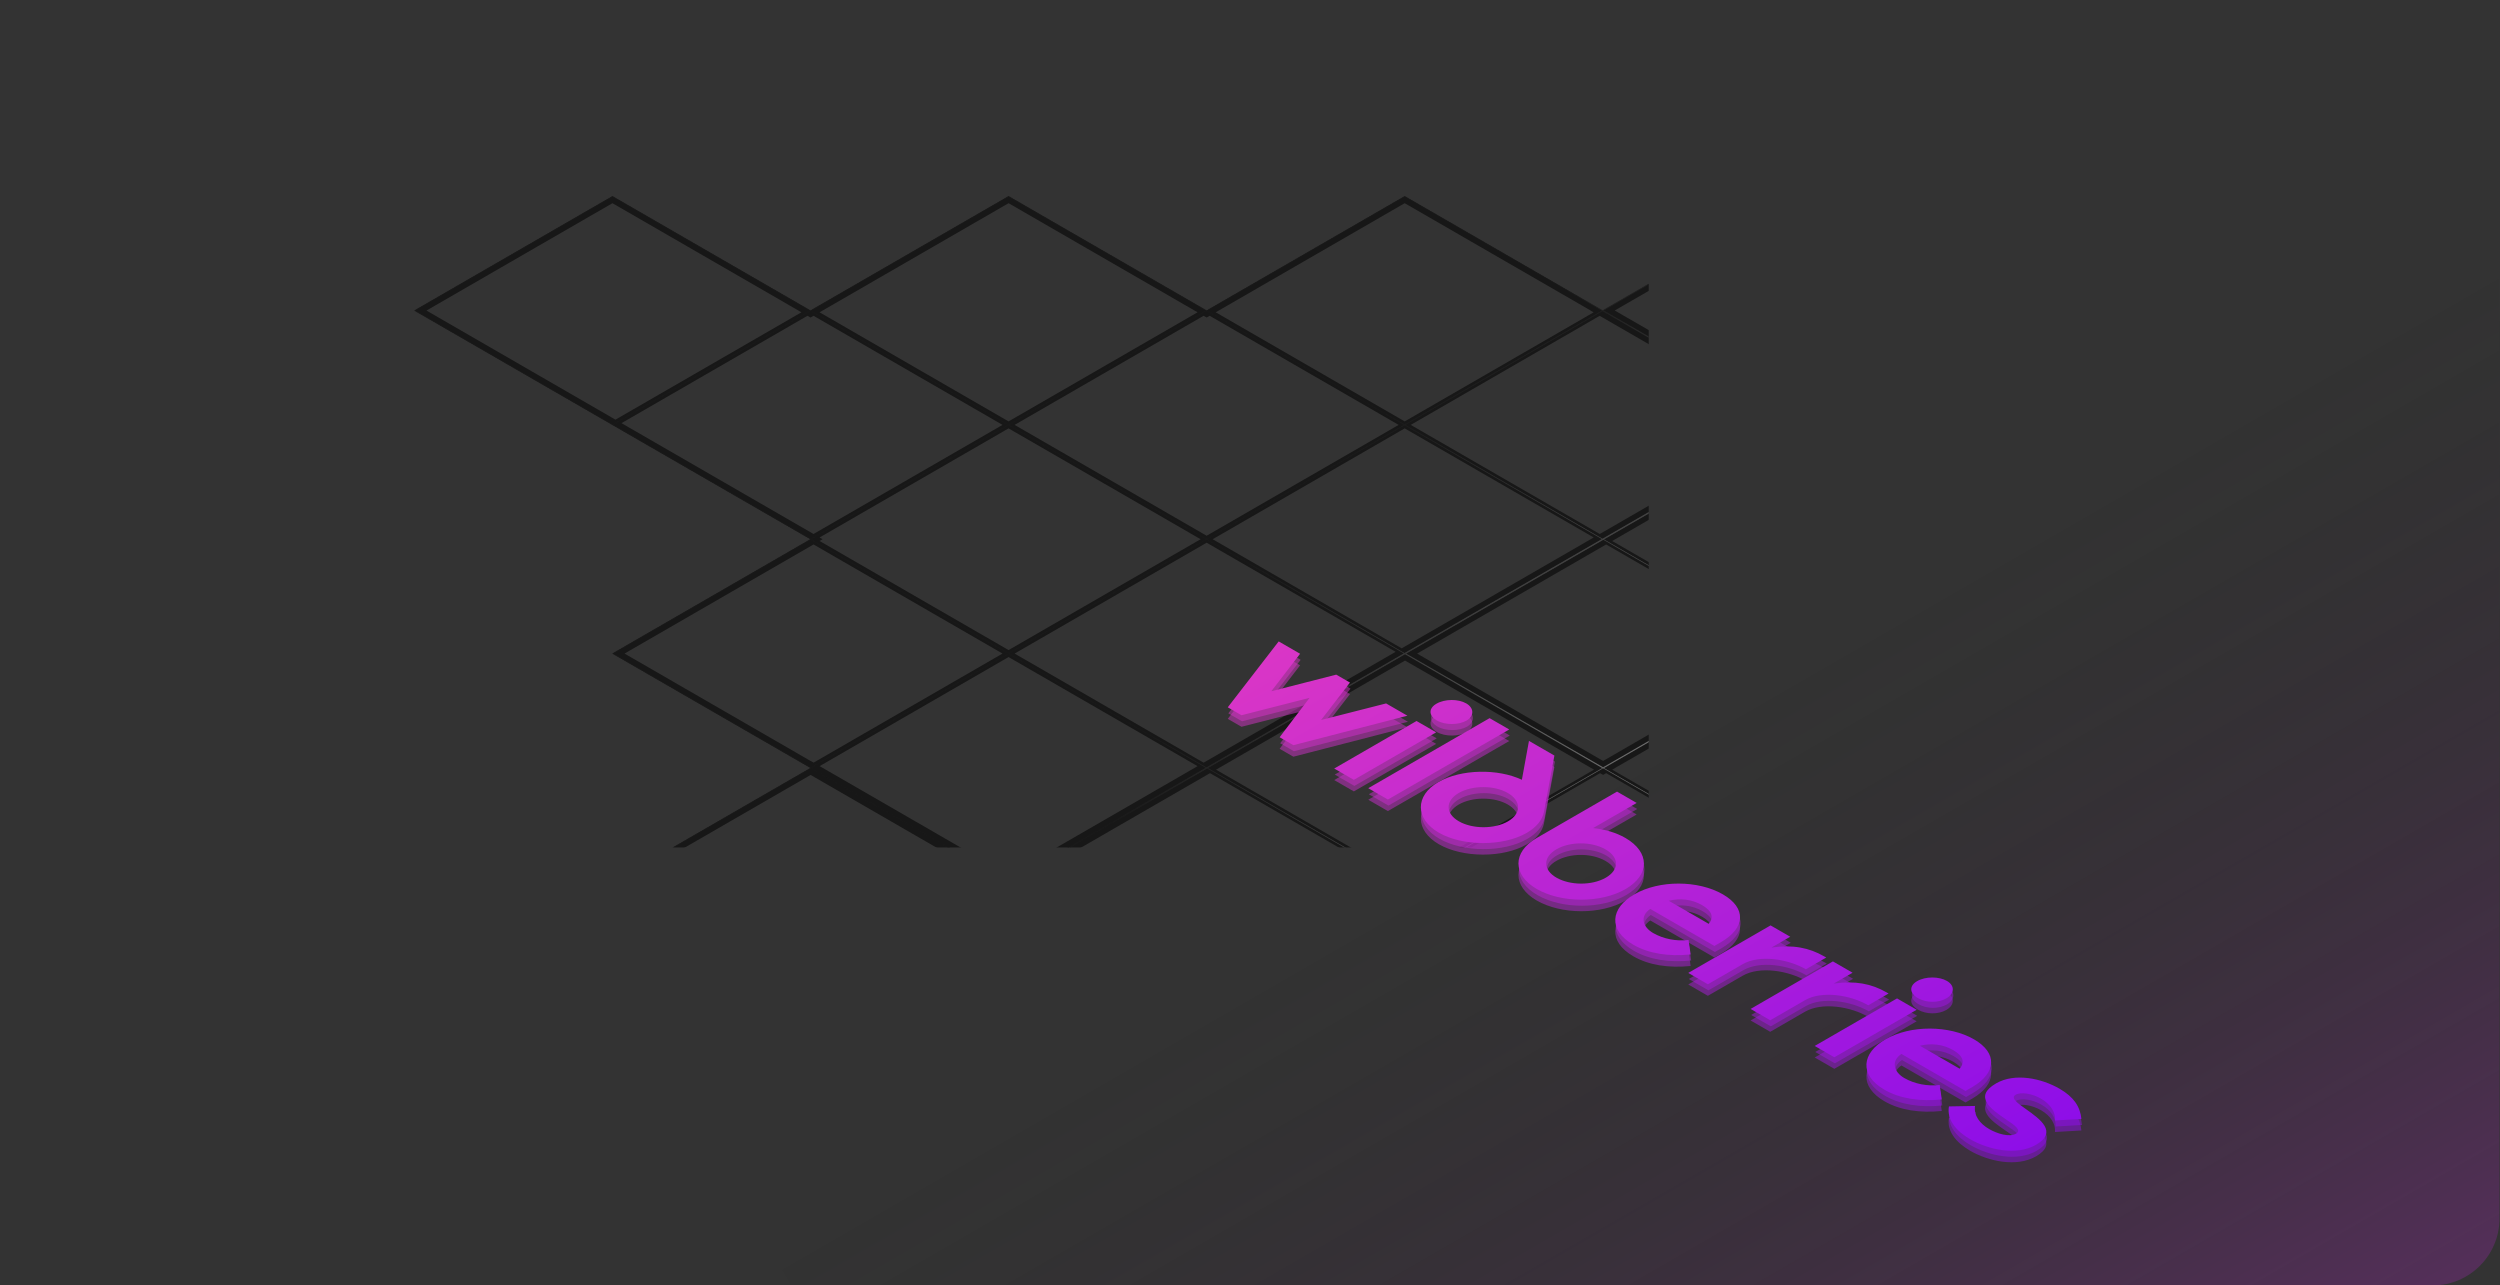 <?xml version="1.0" encoding="UTF-8"?> <svg xmlns="http://www.w3.org/2000/svg" width="4549" height="2339" viewBox="0 0 4549 2339" fill="none"><rect x="0" y="0" width="4549" height="2339" fill="#333333" stroke="none"/><g clip-path="url(#clip0_299_125)"><mask id="path-2-inside-1_299_125" fill="white"><path d="M5079.06 1397.28L4718.67 1189.23L4358.27 1397.28L4718.67 1605.32L5079.06 1397.28Z"></path><path d="M4718.67 1189.23L4358.27 981.179L3997.87 1189.23L4358.27 1397.28L4718.67 1189.23Z"></path><path d="M4358.27 981.179L3997.87 773.131L3637.47 981.179L3997.87 1189.23L4358.27 981.179Z"></path><path d="M4358.27 565.082L3997.87 357.034L3637.47 565.082L3997.87 773.131L4358.27 565.082Z"></path><path d="M3997.87 773.131L3637.47 565.082L3277.08 773.131L3637.47 981.179L3997.87 773.131Z"></path><path d="M3277.73 2437.59L2917.34 2229.54L2556.94 2437.59L2917.34 2645.63L3277.73 2437.59Z"></path><path d="M2917.34 2229.54L2556.94 2021.49L2196.54 2229.54L2556.94 2437.59L2917.34 2229.54Z"></path><path d="M2556.94 2021.49L2196.54 1813.44L1836.14 2021.49L2196.54 2229.54L2556.94 2021.49Z"></path><path d="M2196.54 1813.44L1836.14 1605.39L1475.75 1813.44L1836.14 2021.49L2196.54 1813.44Z"></path><path d="M2917.34 2645.63L2556.94 2437.59L2196.54 2645.63L2556.94 2853.68L2917.34 2645.63Z"></path><path d="M2556.94 2853.68L2196.54 2645.63L1836.14 2853.68L2196.54 3061.73L2556.94 2853.68Z"></path><path d="M2196.54 3061.73L1836.14 2853.68L1475.75 3061.73L1836.14 3269.78L2196.54 3061.73Z"></path><path d="M2556.94 2437.59L2196.54 2229.54L1836.14 2437.59L2196.54 2645.63L2556.94 2437.59Z"></path><path d="M2196.54 2645.63L1836.14 2437.59L1475.75 2645.63L1836.14 2853.68L2196.54 2645.63Z"></path><path d="M1836.14 2853.68L1475.75 2645.63L1115.35 2853.68L1475.75 3061.73L1836.14 2853.68Z"></path><path d="M2196.54 2229.54L1836.14 2021.49L1475.75 2229.54L1836.14 2437.59L2196.54 2229.54Z"></path><path d="M1836.14 2437.59L1475.75 2229.54L1115.35 2437.59L1475.75 2645.63L1836.14 2437.59Z"></path><path d="M1836.14 2021.49L1475.75 1813.44L1115.35 2021.49L1475.75 2229.54L1836.14 2021.49Z"></path><path d="M4719 1605.36L4358.6 1397.31L3998.2 1605.36L4358.6 1813.41L4719 1605.36Z"></path><path d="M4358.6 1397.31L3998.2 1189.26L3637.8 1397.31L3998.2 1605.36L4358.6 1397.31Z"></path><path d="M3998.2 1189.26L3637.8 981.213L3277.41 1189.26L3637.8 1397.31L3998.2 1189.26Z"></path><path d="M3637.8 981.213L3277.41 773.165L2917.01 981.213L3277.41 1189.26L3637.8 981.213Z"></path><path d="M4358.6 1813.41L3998.2 1605.36L3637.8 1813.41L3998.2 2021.45L4358.6 1813.41Z"></path><path d="M3998.2 2021.45L3637.8 1813.41L3277.41 2021.45L3637.8 2229.5L3998.2 2021.45Z"></path><path d="M3637.8 2229.5L3277.41 2021.45L2917.01 2229.5L3277.41 2437.55L3637.8 2229.5Z"></path><path d="M3998.2 1605.36L3637.8 1397.31L3277.41 1605.36L3637.8 1813.41L3998.2 1605.36Z"></path><path d="M3637.8 1813.41L3277.41 1605.36L2917.01 1813.41L3277.41 2021.45L3637.8 1813.41Z"></path><path d="M3277.41 2021.45L2917.01 1813.41L2556.61 2021.45L2917.01 2229.5L3277.41 2021.45Z"></path><path d="M3637.8 1397.31L3277.41 1189.26L2917.01 1397.31L3277.41 1605.36L3637.8 1397.31Z"></path><path d="M3277.41 1605.36L2917.01 1397.31L2556.61 1605.36L2917.01 1813.41L3277.41 1605.36Z"></path><path d="M2917.01 1813.41L2556.61 1605.36L2196.21 1813.41L2556.61 2021.45L2917.01 1813.41Z"></path><path d="M3277.41 1189.26L2917.01 981.213L2556.61 1189.26L2917.01 1397.31L3277.41 1189.26Z"></path><path d="M2917.01 1397.31L2556.61 1189.26L2196.21 1397.31L2556.61 1605.36L2917.01 1397.31Z"></path><path d="M2556.61 1605.36L2196.21 1397.31L1835.81 1605.36L2196.21 1813.41L2556.61 1605.36Z"></path><path d="M3636.85 565.049L3276.46 357L2916.06 565.049L3276.46 773.097L3636.85 565.049Z"></path><path d="M1835.52 1605.36L1475.12 1397.31L1114.73 1605.36L1475.12 1813.41L1835.52 1605.36Z"></path><path d="M3276.78 773.131L2916.39 565.083L2555.99 773.131L2916.39 981.179L3276.78 773.131Z"></path><path d="M2916.39 565.083L2555.99 357.034L2195.59 565.082L2555.99 773.131L2916.39 565.083Z"></path><path d="M2916.39 981.179L2555.99 773.131L2195.59 981.179L2555.99 1189.23L2916.39 981.179Z"></path><path d="M2555.99 1189.23L2195.59 981.179L1835.19 1189.23L2195.59 1397.28L2555.99 1189.23Z"></path><path d="M2195.59 1397.28L1835.19 1189.23L1474.8 1397.28L1835.19 1605.32L2195.59 1397.28Z"></path><path d="M2555.99 773.131L2195.59 565.082L1835.19 773.131L2195.59 981.179L2555.99 773.131Z"></path><path d="M2195.59 981.179L1835.19 773.131L1474.8 981.179L1835.19 1189.23L2195.59 981.179Z"></path><path d="M1835.19 1189.23L1474.8 981.179L1114.4 1189.23L1474.8 1397.28L1835.19 1189.23Z"></path><path d="M2195.59 565.082L1835.19 357.034L1474.8 565.082L1835.19 773.131L2195.59 565.082Z"></path><path d="M1835.19 773.131L1474.8 565.082L1114.4 773.131L1474.8 981.179L1835.19 773.131Z"></path><path d="M1474.8 565.082L1114.4 357.034L754 565.082L1114.4 773.131L1474.8 565.082Z"></path><path d="M5442 1188.53L5081.45 1396.68V1815.11L5442 1606.95V1188.53Z"></path><path d="M5081.45 1396.68L4720.89 1604.84V2023.26L5081.45 1815.11V1396.68Z"></path><path d="M4720.89 1604.84L4360.34 1812.99V2231.42L4720.89 2023.26V1604.84Z"></path><path d="M4360.34 1812.99L3999.79 2021.15V2439.57L4360.34 2231.42V1812.99Z"></path><path d="M3639.24 2229.31L3278.68 2437.46V2855.89L3639.24 2647.73V2229.31Z"></path><path d="M3278.68 2437.46L2918.13 2645.62V3064.04L3278.68 2855.89V2437.46Z"></path><path d="M2918.13 2645.62L2557.58 2853.77V3272.2L2918.13 3064.04V2645.62Z"></path><path d="M3999.79 2021.15L3639.24 2229.31V2647.73L3999.79 2439.57V2021.15Z"></path><path d="M5442 1606.95L5081.45 1815.11L5081.45 2233.53L5442 2025.37V1606.95Z"></path><path d="M5081.45 1815.11L4720.89 2023.26V2441.69L5081.45 2233.53L5081.45 1815.11Z"></path><path d="M4720.89 2023.26L4360.34 2231.42V2649.84L4720.89 2441.69V2023.26Z"></path><path d="M4360.34 2231.42L3999.79 2439.57V2858L4360.34 2649.84V2231.42Z"></path><path d="M3639.24 2647.73L3278.68 2855.89V3274.31L3639.24 3066.15V2647.73Z"></path><path d="M3999.79 2439.57L3639.24 2647.73V3066.15L3999.79 2858V2439.57Z"></path><path d="M5442 2025.37L5081.45 2233.53V2651.95L5442 2443.8L5442 2025.37Z"></path><path d="M5081.45 2233.53L4720.89 2441.69V2860.11L5081.45 2651.95V2233.53Z"></path><path d="M4720.89 2441.69L4360.34 2649.84V3068.26L4720.89 2860.11V2441.69Z"></path><path d="M4360.34 2649.84L3999.79 2858V3276.42L4360.34 3068.26V2649.84Z"></path><path d="M3639.24 3066.15L3278.68 3274.31V3692.73L3639.24 3484.58V3066.15Z"></path><path d="M3999.79 2858L3639.24 3066.15V3484.58L3999.79 3276.42V2858Z"></path><path d="M5442 2443.8L5081.45 2651.95V3070.38L5442 2862.22V2443.8Z"></path><path d="M3999.79 3276.42L3639.24 3484.58V3903L3999.79 3694.84V3276.42Z"></path></mask><path d="M4718.67 773.131L4721.42 768.368L4729.67 773.131L4721.42 777.894L4718.67 773.131ZM4358.27 981.179L4355.52 976.416L4355.52 976.416L4358.27 981.179ZM4358.27 565.082L4355.52 569.846L4347.27 565.082L4355.52 560.319L4358.27 565.082ZM3997.87 773.131L4000.62 768.368L4008.87 773.131L4000.62 777.894L3997.87 773.131ZM1836.14 2021.49L1833.39 2026.25L1825.14 2021.49L1833.39 2016.73L1836.14 2021.49ZM1475.75 2645.63L1473 2650.4L1464.74 2645.63L1473 2640.87L1475.75 2645.63ZM1475.75 2229.54L1478.5 2224.77L1478.5 2224.77L1475.75 2229.54ZM3277.41 1189.26L3274.66 1194.02L3274.66 1194.02L3277.41 1189.26ZM2917.01 1397.31L2914.26 1392.55L2917.01 1390.96L2919.76 1392.55L2917.01 1397.31ZM2195.59 565.082L2192.84 560.319L2195.59 558.732L2198.34 560.319L2195.59 565.082ZM1474.8 981.179L1472.05 985.942L1463.79 981.179L1472.05 976.416L1474.8 981.179ZM1474.8 565.082L1472.05 560.319L1474.8 558.732L1477.55 560.319L1474.8 565.082ZM3278.68 2855.89L3281.43 2860.65L3273.18 2865.41V2855.89H3278.68ZM2197.02 3061.93L2194.27 3057.17L2194.27 3057.17L2197.02 3061.93ZM5081.45 2651.95L5084.2 2656.72L5075.95 2661.48V2651.95H5081.45ZM3999.79 3276.42H4005.29V3279.6L4002.54 3281.18L3999.79 3276.42ZM3639.24 3484.58L3641.99 3489.34L3633.74 3494.1V3484.58H3639.24ZM3281.11 2442.38L2920.71 2650.43L2915.21 2640.9L3275.61 2432.86L3281.11 2442.38ZM4723.32 1610.16L4362.92 1818.2L4357.42 1808.68L4717.82 1600.63L4723.32 1610.16ZM5076.32 1392.51L5436.71 1184.46L5442.21 1193.99L5081.81 1402.04L5076.32 1392.51ZM4721.42 1193.99L4361.02 1402.04L4355.52 1392.51L4715.92 1184.46L4721.42 1193.99ZM4721.42 777.894L4361.02 985.942L4355.52 976.416L4715.92 768.368L4721.42 777.894ZM4361.02 985.942L4000.62 1193.99L3995.12 1184.46L4355.52 976.416L4361.02 985.942ZM4721.42 361.798L4361.02 569.846L4355.52 560.319L4715.92 352.271L4721.42 361.798ZM4361.02 560.319L4721.42 768.368L4715.92 777.894L4355.52 569.846L4361.02 560.319ZM4000.62 777.894L3640.22 985.942L3634.72 976.416L3995.12 768.368L4000.62 777.894ZM4355.52 560.319L4715.92 352.271L4721.42 361.798L4361.02 569.846L4355.52 560.319ZM3640.22 560.319L4000.62 768.368L3995.12 777.894L3634.72 569.846L3640.22 560.319ZM2920.09 2234.3L2559.69 2442.35L2554.19 2432.82L2914.59 2224.77L2920.09 2234.3ZM2559.69 2432.82L2920.09 2640.87L2914.59 2650.4L2554.19 2442.35L2559.69 2432.82ZM2559.69 2026.25L2199.29 2234.3L2193.79 2224.77L2554.19 2016.73L2559.69 2026.25ZM2199.29 2224.77L2559.69 2432.82L2554.19 2442.35L2193.79 2234.3L2199.29 2224.77ZM2199.29 1818.2L1838.89 2026.25L1833.39 2016.73L2193.79 1808.68L2199.29 1818.2ZM1838.89 2016.73L2199.29 2224.77L2193.79 2234.3L1833.39 2026.25L1838.89 2016.73ZM2559.69 2442.35L2199.29 2650.4L2193.79 2640.87L2554.19 2432.82L2559.69 2442.35ZM2199.29 2640.87L2559.69 2848.92L2554.19 2858.45L2193.79 2650.4L2199.29 2640.87ZM2199.29 2650.4L1838.89 2858.45L1833.39 2848.92L2193.79 2640.87L2199.29 2650.4ZM1838.89 2848.92L2199.29 3056.97L2193.79 3066.49L1833.39 2858.45L1838.89 2848.92ZM1838.89 2858.45L1478.5 3066.49L1473 3056.97L1833.39 2848.92L1838.89 2858.45ZM2199.29 2234.3L1838.89 2442.35L1833.39 2432.82L2193.79 2224.77L2199.29 2234.3ZM1838.89 2432.82L2199.29 2640.87L2193.79 2650.4L1833.39 2442.35L1838.89 2432.82ZM1838.89 2442.35L1478.5 2650.4L1473 2640.87L1833.39 2432.82L1838.89 2442.35ZM1478.5 2640.87L1838.89 2848.92L1833.39 2858.45L1473 2650.4L1478.5 2640.87ZM1478.5 2224.77L1838.89 2432.82L1833.39 2442.35L1473 2234.3L1478.5 2224.77ZM1473 2234.3L1112.6 2026.25L1118.1 2016.73L1478.5 2224.77L1473 2234.3ZM4361.35 1402.07L4000.95 1610.12L3995.45 1600.6L4355.85 1392.55L4361.35 1402.07ZM4000.95 1600.6L4361.35 1808.64L4355.85 1818.17L3995.45 1610.12L4000.95 1600.6ZM4000.95 1194.02L3640.55 1402.07L3635.05 1392.55L3995.45 1184.5L4000.95 1194.02ZM3640.55 1392.55L4000.95 1600.6L3995.45 1610.12L3635.05 1402.07L3640.55 1392.55ZM3640.55 985.977L3280.16 1194.02L3274.66 1184.5L3635.05 976.45L3640.55 985.977ZM3280.16 1184.5L3640.55 1392.55L3635.05 1402.07L3274.66 1194.02L3280.16 1184.5ZM2919.76 976.45L3280.16 1184.5L3274.66 1194.02L2914.26 985.977L2919.76 976.45ZM4000.95 1610.12L3640.55 1818.17L3635.05 1808.64L3995.45 1600.6L4000.95 1610.12ZM3640.55 1808.64L4000.95 2016.69L3995.45 2026.22L3635.05 1818.17L3640.55 1808.64ZM3640.55 1818.17L3280.16 2026.22L3274.66 2016.69L3635.05 1808.64L3640.55 1818.17ZM3280.16 2016.69L3640.55 2224.74L3635.05 2234.27L3274.66 2026.22L3280.16 2016.69ZM3280.16 2026.22L2919.76 2234.27L2914.26 2224.74L3274.66 2016.69L3280.16 2026.22ZM3640.55 1402.07L3280.16 1610.12L3274.66 1600.6L3635.05 1392.55L3640.55 1402.07ZM3280.16 1600.6L3640.55 1808.64L3635.05 1818.17L3274.66 1610.12L3280.16 1600.6ZM3280.16 1610.12L2919.76 1818.17L2914.26 1808.64L3274.66 1600.6L3280.16 1610.12ZM2919.76 1808.64L3280.16 2016.69L3274.66 2026.22L2914.26 1818.17L2919.76 1808.64ZM2919.76 1818.17L2559.36 2026.22L2553.86 2016.69L2914.26 1808.64L2919.76 1818.17ZM2919.76 1392.55L3280.16 1600.6L3274.66 1610.12L2914.26 1402.07L2919.76 1392.55ZM2919.76 1402.07L2559.36 1610.12L2553.86 1600.6L2914.26 1392.55L2919.76 1402.07ZM2559.36 1600.6L2919.76 1808.64L2914.26 1818.17L2553.86 1610.12L2559.36 1600.6ZM2559.36 1610.12L2198.96 1818.17L2193.46 1808.64L2553.86 1600.6L2559.36 1610.12ZM2198.96 1392.55L2559.36 1600.6L2553.86 1610.12L2193.46 1402.07L2198.96 1392.55ZM3634.1 560.285L3994.5 352.237L4000 361.763L3639.6 569.812L3634.1 560.285ZM2558.41 352.237L2918.81 560.285L2913.31 569.812L2552.91 361.763L2558.41 352.237ZM1472.38 1402.07L1111.98 1194.02L1117.48 1184.5L1477.87 1392.55L1472.38 1402.07ZM1111.98 2016.69L1472.38 1808.64L1477.87 1818.17L1117.48 2026.22L1111.98 2016.69ZM2919.14 569.846L2558.74 777.894L2553.24 768.368L2913.64 560.319L2919.14 569.846ZM2558.74 768.368L2919.14 976.416L2913.64 985.943L2553.24 777.894L2558.74 768.368ZM2198.34 560.319L2558.74 768.368L2553.24 777.894L2192.84 569.846L2198.34 560.319ZM2558.74 777.894L2198.34 985.942L2192.84 976.416L2553.24 768.368L2558.74 777.894ZM2198.34 976.416L2558.74 1184.46L2553.24 1193.99L2192.84 985.942L2198.34 976.416ZM2198.34 985.942L1837.94 1193.99L1832.44 1184.46L2192.84 976.416L2198.34 985.942ZM1837.94 1184.46L2198.34 1392.51L2192.84 1402.04L1832.44 1193.99L1837.94 1184.46ZM1837.94 1193.99L1477.55 1402.04L1472.05 1392.51L1832.44 1184.46L1837.94 1193.99ZM2198.34 569.846L1837.94 777.894L1832.44 768.368L2192.84 560.319L2198.34 569.846ZM1837.94 768.368L2198.34 976.416L2192.84 985.942L1832.44 777.894L1837.94 768.368ZM1837.94 777.894L1477.55 985.942L1472.05 976.416L1832.44 768.368L1837.94 777.894ZM1477.55 976.416L1837.94 1184.46L1832.44 1193.99L1472.05 985.942L1477.55 976.416ZM1477.55 560.319L1837.94 768.368L1832.44 777.894L1472.05 569.846L1477.55 560.319ZM1477.55 569.846L1117.15 777.894L1111.65 768.368L1472.05 560.319L1477.55 569.846ZM5086.95 1396.68V1815.11H5075.95V1396.68H5086.95ZM5078.7 1810.34L5439.25 1602.19L5444.75 1611.71L5084.2 1819.87L5078.7 1810.34ZM4726.39 1604.84V2023.26H4715.39V1604.84H4726.39ZM4718.14 2018.5L5078.7 1810.34L5084.2 1819.87L4723.64 2028.03L4718.14 2018.5ZM4365.84 1812.99V2231.42H4354.84V1812.99H4365.84ZM4357.59 2226.66L4718.14 2018.5L4723.64 2028.03L4363.09 2236.18L4357.59 2226.66ZM4005.29 2021.15V2439.57H3994.29V2021.15H4005.29ZM3997.04 2434.81L4357.59 2226.66L4363.09 2236.18L4002.54 2444.34L3997.04 2434.81ZM3284.18 2437.46V2855.89H3273.18V2437.46H3284.18ZM3275.93 2851.12L3636.49 2642.97L3641.99 2652.49L3281.43 2860.65L3275.93 2851.12ZM3633.74 2647.73V2229.31H3644.74V2647.73H3633.74ZM2923.63 2645.62V3064.04H2912.63V2645.62H2923.63ZM2560.33 2858.54L2199.77 3066.69L2194.27 3057.17L2554.83 2849.01L2560.33 2858.54ZM3636.49 2642.97L3997.04 2434.81L4002.54 2444.34L3641.99 2652.49L3636.49 2642.97ZM5086.95 1815.11L5086.95 2233.53L5075.95 2233.53L5075.95 1815.11L5086.95 1815.11ZM5078.7 2228.77L5439.25 2020.61L5444.75 2030.14L5084.2 2238.29L5078.7 2228.77ZM4726.39 2023.26V2441.69H4715.39V2023.26H4726.39ZM4718.14 2436.92L5078.7 2228.77L5084.2 2238.29L4723.64 2446.45L4718.14 2436.92ZM4365.84 2231.42V2649.84H4354.84V2231.42H4365.84ZM4357.59 2645.08L4718.14 2436.92L4723.64 2446.45L4363.09 2654.6L4357.59 2645.08ZM4005.29 2439.57V2858H3994.29V2439.57H4005.29ZM3997.04 2853.23L4357.59 2645.08L4363.09 2654.6L4002.54 2862.76L3997.04 2853.23ZM3275.93 3269.55L3636.49 3061.39L3641.99 3070.92L3281.43 3279.07L3275.93 3269.55ZM3633.74 3066.15V2647.73H3644.74V3066.15H3633.74ZM3636.49 3061.39L3997.04 2853.23L4002.54 2862.76L3641.99 3070.92L3636.49 3061.39ZM5086.95 2233.53V2651.95H5075.95V2233.53H5086.95ZM5078.7 2647.19L5439.25 2439.03L5444.75 2448.56L5084.2 2656.72L5078.7 2647.19ZM4726.39 2441.69V2860.11H4715.39V2441.69H4726.39ZM4365.84 2649.84V3068.26H4354.84V2649.84H4365.84ZM4005.29 2858V3276.42H3994.29V2858H4005.29ZM3633.74 3484.58V3066.15H3644.74V3484.58H3633.74ZM3636.49 3479.81L3997.04 3271.66L4002.54 3281.18L3641.99 3489.34L3636.49 3479.81ZM2199.77 3066.69L1839.22 3274.85L1833.72 3265.32L2194.27 3057.17L2199.77 3066.69ZM2920.71 2650.43L1839.51 3274.58L1834.01 3265.05L2915.21 2640.9L2920.71 2650.43ZM4362.92 1818.2L3281.73 2442.35L3276.23 2432.82L4357.42 1808.68L4362.92 1818.2ZM4718.67 1189.23L4713.17 1198.75L4713.17 1198.75L4718.67 1189.23ZM5079.06 1397.28L5084.56 1387.75L5101.07 1397.28L5084.56 1406.8L5079.06 1397.28ZM4358.27 1397.28L4352.77 1406.8L4352.77 1406.8L4358.27 1397.28ZM4718.67 1605.32L4724.17 1614.85L4718.67 1618.03L4713.17 1614.85L4718.67 1605.32ZM4358.27 981.179L4363.77 971.653L4363.77 971.653L4358.27 981.179ZM3997.87 1189.23L4003.37 1179.7L4003.37 1179.7L3997.87 1189.23ZM4358.27 565.082L4363.77 555.556L4380.27 565.082L4363.77 574.609L4358.27 565.082ZM3997.87 773.131L3992.37 782.657L3975.87 773.131L3992.37 763.604L3997.87 773.131ZM3637.47 981.179L3631.97 990.706L3631.97 990.706L3637.47 981.179ZM3997.87 357.034L3992.37 347.508L3997.87 344.333L4003.37 347.508L3997.87 357.034ZM3637.47 565.082L3642.97 574.609L3642.97 574.609L3637.47 565.082ZM3277.08 773.131L3271.58 782.657L3255.07 773.131L3271.58 763.604L3277.08 773.131ZM3277.73 2437.59L3283.23 2428.06L3299.74 2437.59L3283.23 2447.11L3277.73 2437.59ZM2917.34 2229.54L2922.84 2220.01L2922.84 2220.01L2917.34 2229.54ZM2917.34 2645.63L2922.84 2655.16L2922.84 2655.16L2917.34 2645.63ZM2556.94 2021.49L2551.44 2031.02L2551.44 2031.02L2556.94 2021.49ZM2196.54 1813.44L2202.04 1803.91L2202.04 1803.91L2196.54 1813.44ZM1836.14 2021.49L1841.64 2011.96L1858.15 2021.49L1841.64 2031.02L1836.14 2021.49ZM1836.14 1605.39L1830.64 1595.87L1836.14 1592.69L1841.64 1595.87L1836.14 1605.39ZM1475.75 1813.44L1470.25 1822.97L1453.74 1813.44L1470.25 1803.91L1475.75 1813.44ZM2556.94 2853.68L2551.44 2844.16L2551.44 2844.16L2556.94 2853.68ZM2196.54 3061.73L2202.04 3071.26L2202.04 3071.26L2196.54 3061.73ZM1475.75 3061.73L1481.25 3052.2L1481.25 3052.2L1475.75 3061.73ZM1836.14 3269.78L1841.64 3279.31L1836.14 3282.48L1830.64 3279.31L1836.14 3269.78ZM1475.75 2645.63L1481.25 2636.11L1497.75 2645.63L1481.25 2655.16L1475.75 2645.63ZM1115.35 2853.68L1109.85 2863.21L1093.35 2853.68L1109.85 2844.16L1115.35 2853.68ZM1475.75 2229.54L1481.25 2239.06L1481.25 2239.06L1475.75 2229.54ZM1115.35 2437.59L1109.85 2447.11L1093.35 2437.59L1109.85 2428.06L1115.35 2437.59ZM1475.75 1813.44L1470.25 1803.91L1475.75 1800.74L1481.24 1803.91L1475.75 1813.44ZM1115.35 2021.49L1109.85 2031.02L1093.34 2021.49L1109.85 2011.96L1115.35 2021.49ZM1475.75 2229.54L1481.24 2239.06L1475.75 2242.24L1470.25 2239.06L1475.75 2229.54ZM4719 1605.36L4724.5 1595.83L4741 1605.36L4724.5 1614.88L4719 1605.36ZM4358.6 1397.31L4353.1 1406.84L4353.1 1406.84L4358.6 1397.31ZM4358.6 1813.41L4353.1 1803.88L4353.1 1803.88L4358.6 1813.41ZM3998.2 1189.26L4003.7 1179.73L4003.7 1179.73L3998.2 1189.26ZM3637.8 981.213L3643.3 971.687L3637.8 981.213ZM3277.41 773.165L3271.91 763.638L3277.41 760.464L3282.9 763.638L3277.41 773.165ZM2917.01 981.213L2922.51 990.74L2922.51 990.74L2917.01 981.213ZM3998.2 2021.45L3992.7 2011.93L3992.7 2011.93L3998.2 2021.45ZM3637.8 2229.5L3643.3 2239.03L3643.3 2239.03L3637.8 2229.5ZM2917.01 2229.5L2922.51 2219.98L2922.51 2219.98L2917.01 2229.5ZM3277.41 2437.55L3282.9 2447.08L3277.41 2450.25L3271.91 2447.08L3277.41 2437.55ZM2917.01 1397.31L2922.51 1406.84L2917.01 1410.01L2911.51 1406.84L2917.01 1397.31ZM2196.21 1813.41L2201.71 1803.88L2201.71 1803.88L2196.21 1813.41ZM2556.61 1189.26L2551.11 1179.74L2551.11 1179.74L2556.61 1189.26ZM2917.01 1397.31L2922.51 1406.84L2917.01 1410.01L2911.51 1406.84L2917.01 1397.31ZM2196.21 1397.31L2201.71 1406.84L2201.71 1406.84L2196.21 1397.31ZM1835.81 1605.36L1830.31 1614.88L1813.81 1605.36L1830.31 1595.83L1835.81 1605.36ZM3276.46 357L3270.96 347.474L3276.46 344.299L3281.95 347.474L3276.46 357ZM3636.85 565.049L3642.35 555.522L3658.86 565.049L3642.35 574.575L3636.85 565.049ZM2916.06 565.049L2910.56 574.575L2894.06 565.049L2910.56 555.522L2916.06 565.049ZM3276.46 773.097L3281.95 782.623L3276.46 785.798L3270.96 782.623L3276.46 773.097ZM1835.52 1605.36L1841.02 1595.83L1857.52 1605.36L1841.02 1614.88L1835.52 1605.36ZM1475.12 1397.31L1469.63 1387.78L1475.12 1384.61L1480.62 1387.78L1475.12 1397.31ZM1114.73 1605.36L1109.23 1614.88L1092.72 1605.36L1109.23 1595.83L1114.73 1605.36ZM1475.12 1813.41L1480.62 1822.93L1475.12 1826.11L1469.63 1822.93L1475.12 1813.41ZM3276.78 773.131L3282.28 763.604L3298.79 773.131L3282.28 782.657L3276.78 773.131ZM2916.39 565.083L2921.89 555.556L2921.89 555.556L2916.39 565.083ZM2916.39 981.179L2921.89 990.706L2921.89 990.706L2916.39 981.179ZM2555.99 357.034L2550.49 347.508L2555.99 344.333L2561.49 347.508L2555.99 357.034ZM2195.59 565.082L2201.09 574.609L2195.59 577.784L2190.09 574.609L2195.59 565.082ZM1835.19 357.034L1829.69 347.508L1835.19 344.333L1840.69 347.508L1835.19 357.034ZM2555.99 1189.23L2550.49 1179.7L2550.49 1179.7L2555.99 1189.23ZM2195.59 1397.28L2201.09 1406.8L2201.09 1406.8L2195.59 1397.28ZM1474.8 1397.28L1480.3 1387.75L1480.3 1387.75L1474.8 1397.28ZM1835.19 1605.32L1840.69 1614.85L1835.19 1618.03L1829.69 1614.85L1835.19 1605.32ZM1474.8 981.179L1480.3 971.653L1496.8 981.179L1480.3 990.706L1474.8 981.179ZM1114.4 1189.23L1108.9 1198.75L1092.4 1189.23L1108.9 1179.7L1114.4 1189.23ZM1474.8 565.082L1480.3 574.609L1474.8 577.784L1469.3 574.609L1474.8 565.082ZM1114.4 773.131L1108.9 782.657L1108.9 782.657L1114.4 773.131ZM1114.4 357.034L1108.9 347.508L1114.4 344.333L1119.9 347.508L1114.4 357.034ZM754 565.082L748.5 574.609L731.998 565.082L748.5 555.556L754 565.082ZM5442 1188.53L5436.5 1179L5453 1169.47V1188.53H5442ZM5081.45 1396.68L5086.95 1406.21L5086.95 1406.21L5081.45 1396.68ZM4720.89 1604.84L4715.39 1595.31L4715.39 1595.31L4720.89 1604.84ZM3639.24 2229.31L3633.74 2219.78L3633.74 2219.78L3639.24 2229.31ZM3278.68 2437.46L3284.18 2446.99L3284.18 2446.99L3278.68 2437.46ZM3278.68 2855.89L3273.18 2846.36L3289.68 2836.83V2855.89H3278.68ZM2918.13 2645.62L2912.63 2636.09L2912.63 2636.09L2918.13 2645.62ZM2557.58 2853.77H2546.58V2847.42L2552.08 2844.25L2557.58 2853.77ZM2557.58 3272.2L2563.08 3281.72L2546.58 3291.25V3272.2H2557.58ZM5442 2025.37L5431 2025.37V2025.37H5442ZM5442 2443.8L5453 2443.8V2443.8H5442ZM5081.45 2651.95L5075.95 2642.43L5092.45 2632.9V2651.95H5081.45ZM4720.89 2860.11L4715.39 2850.58L4715.39 2850.58L4720.89 2860.11ZM3999.79 3276.42H3988.79V3270.07L3994.29 3266.89L3999.79 3276.42ZM3278.68 3692.73L3284.18 3702.26L3267.68 3711.78V3692.73H3278.68ZM3639.24 3484.58L3633.74 3475.05L3650.24 3465.52V3484.58H3639.24ZM5442 2862.22H5453V2868.57L5447.5 2871.75L5442 2862.22ZM5081.45 3070.38L5086.95 3079.9L5070.45 3089.43V3070.38H5081.45ZM3999.79 3694.84H4010.79V3701.19L4005.29 3704.37L3999.79 3694.84ZM3639.24 3903L3644.74 3912.53L3628.24 3922.05V3903H3639.24ZM4724.17 1179.7L5084.56 1387.75L5073.57 1406.8L4713.17 1198.75L4724.17 1179.7ZM4363.77 1387.75L4724.17 1595.8L4713.17 1614.85L4352.77 1406.8L4363.77 1387.75ZM4713.17 1595.8L5073.57 1387.75L5084.56 1406.8L4724.17 1614.85L4713.17 1595.8ZM4363.77 971.653L4724.17 1179.7L4713.17 1198.75L4352.77 990.706L4363.77 971.653ZM4003.37 1179.7L4363.77 1387.75L4352.77 1406.8L3992.37 1198.75L4003.37 1179.7ZM4363.77 574.609L4003.37 782.657L3992.37 763.604L4352.77 555.556L4363.77 574.609ZM4003.37 763.604L4363.77 971.653L4352.77 990.706L3992.37 782.657L4003.37 763.604ZM3642.97 971.653L4003.37 1179.7L3992.37 1198.75L3631.97 990.706L3642.97 971.653ZM4003.37 347.508L4363.77 555.556L4352.77 574.609L3992.37 366.561L4003.37 347.508ZM4003.37 366.561L3642.97 574.609L3631.97 555.556L3992.37 347.508L4003.37 366.561ZM3642.97 574.609L3282.58 782.657L3271.58 763.604L3631.97 555.556L3642.97 574.609ZM3282.58 763.604L3642.97 971.653L3631.97 990.706L3271.58 782.657L3282.58 763.604ZM3272.23 2447.11L2911.84 2239.06L2922.84 2220.01L3283.23 2428.06L3272.23 2447.11ZM2911.84 2636.11L3272.23 2428.06L3283.23 2447.11L2922.84 2655.16L2911.84 2636.11ZM2911.84 2239.06L2551.44 2031.02L2562.44 2011.96L2922.84 2220.01L2911.84 2239.06ZM2551.44 2031.02L2191.04 1822.97L2202.04 1803.91L2562.44 2011.96L2551.44 2031.02ZM2191.04 1822.97L1830.64 1614.92L1841.64 1595.87L2202.04 1803.91L2191.04 1822.97ZM1841.64 1614.92L1481.25 1822.97L1470.25 1803.91L1830.64 1595.87L1841.64 1614.92ZM1481.25 1803.91L1841.64 2011.96L1830.64 2031.02L1470.25 1822.97L1481.25 1803.91ZM2551.44 2844.16L2911.84 2636.11L2922.84 2655.16L2562.44 2863.21L2551.44 2844.16ZM2191.04 3052.2L2551.44 2844.16L2562.44 2863.21L2202.04 3071.26L2191.04 3052.2ZM1481.25 3052.2L1841.64 3260.25L1830.64 3279.31L1470.25 3071.26L1481.25 3052.2ZM1830.64 3260.25L2191.04 3052.2L2202.04 3071.26L1841.64 3279.31L1830.64 3260.25ZM1481.25 2655.16L1120.85 2863.21L1109.85 2844.16L1470.25 2636.11L1481.25 2655.16ZM1120.85 2844.16L1481.25 3052.2L1470.25 3071.26L1109.85 2863.21L1120.85 2844.16ZM1841.64 2031.02L1481.25 2239.06L1470.25 2220.01L1830.64 2011.96L1841.64 2031.02ZM1481.25 2239.06L1120.85 2447.11L1109.85 2428.06L1470.25 2220.01L1481.25 2239.06ZM1120.85 2428.06L1481.25 2636.11L1470.25 2655.16L1109.85 2447.11L1120.85 2428.06ZM1830.64 2031.02L1470.25 1822.97L1481.24 1803.91L1841.64 2011.96L1830.64 2031.02ZM1481.24 1822.97L1120.85 2031.02L1109.85 2011.96L1470.25 1803.91L1481.24 1822.97ZM1120.85 2011.96L1481.24 2220.01L1470.25 2239.06L1109.85 2031.02L1120.85 2011.96ZM1470.25 2220.01L1830.64 2011.96L1841.64 2031.02L1481.24 2239.06L1470.25 2220.01ZM4713.5 1614.88L4353.1 1406.84L4364.1 1387.78L4724.5 1595.83L4713.5 1614.88ZM4353.1 1803.88L4713.5 1595.83L4724.5 1614.88L4364.1 1822.93L4353.1 1803.88ZM4353.1 1406.84L3992.7 1198.79L4003.7 1179.73L4364.1 1387.78L4353.1 1406.84ZM3992.7 1198.79L3632.3 990.74L3643.3 971.687L4003.7 1179.73L3992.7 1198.79ZM3632.3 990.74L3271.91 782.691L3282.9 763.638L3643.3 971.687L3632.3 990.74ZM3282.9 782.691L2922.51 990.74L2911.51 971.687L3271.91 763.638L3282.9 782.691ZM3992.7 2011.93L4353.1 1803.88L4364.1 1822.93L4003.7 2030.98L3992.7 2011.93ZM3632.3 2219.98L3992.7 2011.93L4003.7 2030.98L3643.3 2239.03L3632.3 2219.98ZM2922.51 2219.98L3282.9 2428.03L3271.91 2447.08L2911.51 2239.03L2922.51 2219.98ZM3271.91 2428.03L3632.3 2219.98L3643.3 2239.03L3282.9 2447.08L3271.91 2428.03ZM2562.11 2011.93L2922.51 2219.98L2911.51 2239.03L2551.11 2030.98L2562.11 2011.93ZM3282.9 1198.79L2922.51 1406.84L2911.51 1387.78L3271.91 1179.74L3282.9 1198.79ZM2201.71 1803.88L2562.11 2011.93L2551.11 2030.98L2190.71 1822.93L2201.71 1803.88ZM2922.51 990.74L2562.11 1198.79L2551.11 1179.74L2911.51 971.687L2922.51 990.74ZM2562.11 1179.74L2922.51 1387.78L2911.51 1406.84L2551.11 1198.79L2562.11 1179.74ZM2911.51 1387.78L3271.91 1179.74L3282.9 1198.79L2922.51 1406.84L2911.51 1387.78ZM2911.51 1406.84L2551.11 1198.79L2562.11 1179.74L2922.51 1387.78L2911.51 1406.84ZM2562.11 1198.79L2201.71 1406.84L2190.71 1387.78L2551.11 1179.74L2562.11 1198.79ZM2201.71 1406.84L1841.31 1614.88L1830.31 1595.83L2190.71 1387.78L2201.71 1406.84ZM1841.31 1595.83L2201.71 1803.88L2190.71 1822.93L1830.31 1614.88L1841.31 1595.83ZM3281.95 347.474L3642.35 555.522L3631.35 574.575L3270.96 366.527L3281.95 347.474ZM3281.95 366.527L2921.56 574.575L2910.56 555.522L3270.96 347.474L3281.95 366.527ZM2921.56 555.522L3281.95 763.57L3270.96 782.623L2910.56 574.575L2921.56 555.522ZM3270.96 763.57L3631.35 555.522L3642.35 574.575L3281.95 782.623L3270.96 763.57ZM1830.02 1614.88L1469.63 1406.84L1480.62 1387.78L1841.02 1595.83L1830.02 1614.88ZM1480.62 1406.84L1120.23 1614.88L1109.23 1595.83L1469.63 1387.78L1480.62 1406.84ZM1120.23 1595.83L1480.62 1803.88L1469.63 1822.93L1109.23 1614.88L1120.23 1595.83ZM1469.63 1803.88L1830.02 1595.83L1841.02 1614.88L1480.62 1822.93L1469.63 1803.88ZM3271.28 782.657L2910.89 574.609L2921.89 555.556L3282.28 763.604L3271.28 782.657ZM2910.89 971.653L3271.28 763.604L3282.28 782.657L2921.89 990.706L2910.89 971.653ZM2910.89 574.609L2550.49 366.561L2561.49 347.508L2921.89 555.556L2910.89 574.609ZM2561.49 366.561L2201.09 574.609L2190.09 555.556L2550.49 347.508L2561.49 366.561ZM1840.69 347.508L2201.09 555.556L2190.09 574.609L1829.69 366.561L1840.69 347.508ZM2550.49 1179.7L2910.89 971.653L2921.89 990.706L2561.49 1198.75L2550.49 1179.7ZM2190.09 1387.75L2550.49 1179.7L2561.49 1198.75L2201.09 1406.8L2190.09 1387.75ZM1480.3 1387.75L1840.69 1595.8L1829.69 1614.85L1469.3 1406.8L1480.3 1387.75ZM1829.69 1595.8L2190.09 1387.75L2201.09 1406.8L1840.69 1614.85L1829.69 1595.8ZM1480.3 990.706L1119.9 1198.75L1108.9 1179.7L1469.3 971.653L1480.3 990.706ZM1119.9 1179.7L1480.3 1387.75L1469.3 1406.8L1108.9 1198.75L1119.9 1179.7ZM1840.69 366.561L1480.3 574.609L1469.3 555.556L1829.69 347.508L1840.69 366.561ZM1119.9 763.604L1480.3 971.653L1469.3 990.706L1108.9 782.657L1119.9 763.604ZM1119.9 347.508L1480.3 555.556L1469.3 574.609L1108.9 366.561L1119.9 347.508ZM1119.9 366.561L759.499 574.609L748.5 555.556L1108.9 347.508L1119.9 366.561ZM759.499 555.556L1119.9 763.604L1108.9 782.657L748.5 574.609L759.499 555.556ZM5453 1188.53V1606.95H5431V1188.53H5453ZM5447.5 1198.05L5086.95 1406.21L5075.95 1387.16L5436.5 1179L5447.5 1198.05ZM5086.95 1406.21L4726.39 1614.37L4715.39 1595.31L5075.95 1387.16L5086.95 1406.21ZM4726.39 1614.37L4365.84 1822.52L4354.84 1803.47L4715.39 1595.31L4726.39 1614.37ZM4365.84 1822.52L4005.29 2030.68L3994.29 2011.62L4354.84 1803.47L4365.84 1822.52ZM3644.74 2238.83L3284.18 2446.99L3273.18 2427.94L3633.74 2219.78L3644.74 2238.83ZM3284.18 2446.99L2923.63 2655.15L2912.63 2636.09L3273.18 2427.94L3284.18 2446.99ZM2912.63 3054.52L3273.18 2846.36L3284.18 2865.41L2923.63 3073.57L2912.63 3054.52ZM2923.63 2655.15L2563.08 2863.3L2552.08 2844.25L2912.63 2636.09L2923.63 2655.15ZM2568.58 2853.77V3272.2H2546.58V2853.77H2568.58ZM2552.08 3262.67L2912.63 3054.52L2923.63 3073.57L2563.08 3281.72L2552.08 3262.67ZM4005.29 2030.68L3644.74 2238.83L3633.74 2219.78L3994.29 2011.62L4005.29 2030.68ZM5453 1606.95V2025.37H5431V1606.95H5453ZM3289.68 2855.89V3274.31H3267.68V2855.89H3289.68ZM5453 2025.37L5453 2443.8L5431 2443.8L5431 2025.37L5453 2025.37ZM4715.39 2850.58L5075.95 2642.43L5086.95 2661.48L4726.39 2869.63L4715.39 2850.58ZM4354.84 3058.74L4715.39 2850.58L4726.39 2869.63L4365.84 3077.79L4354.84 3058.74ZM3994.29 3266.89L4354.84 3058.74L4365.84 3077.79L4005.29 3285.95L3994.29 3266.89ZM3289.68 3274.31V3692.73H3267.68V3274.31H3289.68ZM3273.18 3683.21L3633.74 3475.05L3644.74 3494.1L3284.18 3702.26L3273.18 3683.21ZM5453 2443.8V2862.22H5431V2443.8H5453ZM5092.45 2651.95V3070.38H5070.45V2651.95H5092.45ZM5075.95 3060.85L5436.5 2852.69L5447.5 2871.75L5086.95 3079.9L5075.95 3060.85ZM4010.79 3276.42V3694.84H3988.79V3276.42H4010.79ZM3628.24 3903V3484.58H3650.24V3903H3628.24ZM3633.74 3893.47L3994.29 3685.32L4005.29 3704.37L3644.74 3912.53L3633.74 3893.47Z" fill="url(#paint0_radial_299_125)" mask="url(#path-2-inside-1_299_125)"></path><mask id="path-4-inside-2_299_125" fill="white"><path d="M5079.06 1397.28L4718.67 1189.23L4358.27 1397.28L4718.67 1605.32L5079.06 1397.28Z"></path><path d="M4718.67 1189.23L4358.27 981.179L3997.87 1189.23L4358.27 1397.28L4718.67 1189.23Z"></path><path d="M4358.27 981.179L3997.87 773.131L3637.47 981.179L3997.87 1189.23L4358.27 981.179Z"></path><path d="M4358.27 565.082L3997.87 357.034L3637.47 565.082L3997.87 773.131L4358.27 565.082Z"></path><path d="M3997.87 773.131L3637.47 565.082L3277.08 773.131L3637.47 981.179L3997.87 773.131Z"></path><path d="M3277.73 2437.59L2917.34 2229.54L2556.94 2437.59L2917.34 2645.63L3277.73 2437.59Z"></path><path d="M2917.34 2229.54L2556.94 2021.49L2196.54 2229.54L2556.94 2437.59L2917.34 2229.54Z"></path><path d="M2556.94 2021.49L2196.54 1813.44L1836.14 2021.49L2196.54 2229.54L2556.94 2021.49Z"></path><path d="M2196.54 1813.44L1836.14 1605.39L1475.75 1813.44L1836.14 2021.49L2196.54 1813.44Z"></path><path d="M2917.34 2645.63L2556.94 2437.59L2196.54 2645.63L2556.94 2853.68L2917.34 2645.63Z"></path><path d="M2556.94 2853.68L2196.54 2645.63L1836.14 2853.68L2196.54 3061.73L2556.94 2853.68Z"></path><path d="M2196.54 3061.73L1836.14 2853.68L1475.75 3061.73L1836.14 3269.78L2196.54 3061.73Z"></path><path d="M2556.94 2437.59L2196.54 2229.54L1836.14 2437.59L2196.54 2645.63L2556.94 2437.59Z"></path><path d="M2196.54 2645.63L1836.14 2437.59L1475.75 2645.63L1836.14 2853.68L2196.54 2645.63Z"></path><path d="M1836.14 2853.68L1475.75 2645.63L1115.35 2853.68L1475.75 3061.73L1836.14 2853.68Z"></path><path d="M2196.54 2229.54L1836.14 2021.49L1475.75 2229.54L1836.14 2437.59L2196.54 2229.54Z"></path><path d="M1836.14 2437.59L1475.75 2229.54L1115.35 2437.59L1475.75 2645.63L1836.14 2437.59Z"></path><path d="M1836.14 2021.49L1475.75 1813.44L1115.35 2021.49L1475.75 2229.54L1836.14 2021.49Z"></path><path d="M4719 1605.36L4358.6 1397.31L3998.2 1605.36L4358.6 1813.41L4719 1605.36Z"></path><path d="M4358.6 1397.31L3998.2 1189.26L3637.8 1397.31L3998.2 1605.36L4358.6 1397.31Z"></path><path d="M3998.2 1189.26L3637.8 981.213L3277.41 1189.26L3637.8 1397.31L3998.2 1189.26Z"></path><path d="M3637.8 981.213L3277.41 773.165L2917.01 981.213L3277.41 1189.26L3637.8 981.213Z"></path><path d="M4358.6 1813.41L3998.2 1605.36L3637.8 1813.41L3998.2 2021.45L4358.6 1813.41Z"></path><path d="M3998.2 2021.45L3637.8 1813.41L3277.41 2021.45L3637.8 2229.5L3998.2 2021.45Z"></path><path d="M3637.8 2229.5L3277.41 2021.45L2917.01 2229.5L3277.41 2437.55L3637.8 2229.5Z"></path><path d="M3998.2 1605.36L3637.8 1397.31L3277.41 1605.36L3637.8 1813.41L3998.2 1605.36Z"></path><path d="M3637.8 1813.41L3277.41 1605.36L2917.01 1813.41L3277.41 2021.45L3637.8 1813.41Z"></path><path d="M3277.41 2021.45L2917.01 1813.41L2556.61 2021.45L2917.01 2229.5L3277.41 2021.45Z"></path><path d="M3637.8 1397.31L3277.41 1189.26L2917.01 1397.31L3277.41 1605.36L3637.8 1397.31Z"></path><path d="M3277.41 1605.36L2917.01 1397.31L2556.61 1605.36L2917.01 1813.41L3277.41 1605.36Z"></path><path d="M2917.01 1813.41L2556.61 1605.36L2196.21 1813.41L2556.61 2021.45L2917.01 1813.41Z"></path><path d="M3277.41 1189.26L2917.01 981.213L2556.61 1189.26L2917.01 1397.31L3277.41 1189.26Z"></path><path d="M2917.01 1397.31L2556.61 1189.26L2196.21 1397.31L2556.61 1605.36L2917.01 1397.31Z"></path><path d="M2556.61 1605.36L2196.21 1397.31L1835.81 1605.36L2196.21 1813.41L2556.61 1605.36Z"></path><path d="M3636.85 565.049L3276.46 357L2916.06 565.049L3276.46 773.097L3636.85 565.049Z"></path><path d="M1835.52 1605.36L1475.12 1397.31L1114.73 1605.36L1475.12 1813.41L1835.52 1605.36Z"></path><path d="M3276.78 773.131L2916.39 565.083L2555.99 773.131L2916.39 981.179L3276.78 773.131Z"></path><path d="M2916.39 565.083L2555.99 357.034L2195.59 565.082L2555.99 773.131L2916.39 565.083Z"></path><path d="M2916.39 981.179L2555.99 773.131L2195.59 981.179L2555.99 1189.23L2916.39 981.179Z"></path><path d="M2555.99 1189.23L2195.59 981.179L1835.19 1189.23L2195.59 1397.28L2555.99 1189.23Z"></path><path d="M2195.59 1397.28L1835.19 1189.23L1474.8 1397.28L1835.19 1605.32L2195.59 1397.28Z"></path><path d="M2555.99 773.131L2195.59 565.082L1835.19 773.131L2195.59 981.179L2555.99 773.131Z"></path><path d="M2195.59 981.179L1835.19 773.131L1474.8 981.179L1835.19 1189.23L2195.59 981.179Z"></path><path d="M1835.19 1189.23L1474.8 981.179L1114.4 1189.23L1474.8 1397.28L1835.19 1189.23Z"></path><path d="M2195.59 565.082L1835.19 357.034L1474.8 565.082L1835.19 773.131L2195.59 565.082Z"></path><path d="M1835.19 773.131L1474.8 565.082L1114.4 773.131L1474.8 981.179L1835.19 773.131Z"></path><path d="M1474.8 565.082L1114.4 357.034L754 565.082L1114.4 773.131L1474.8 565.082Z"></path><path d="M5442 1188.53L5081.45 1396.68V1815.11L5442 1606.95V1188.53Z"></path><path d="M5081.45 1396.68L4720.89 1604.84V2023.26L5081.45 1815.11V1396.68Z"></path><path d="M4720.89 1604.84L4360.34 1812.99V2231.42L4720.89 2023.26V1604.84Z"></path><path d="M4360.34 1812.99L3999.79 2021.15V2439.57L4360.34 2231.42V1812.99Z"></path><path d="M3639.24 2229.31L3278.68 2437.46V2855.89L3639.24 2647.73V2229.31Z"></path><path d="M3278.68 2437.46L2918.13 2645.62V3064.04L3278.68 2855.89V2437.46Z"></path><path d="M2918.13 2645.62L2557.58 2853.77V3272.2L2918.13 3064.04V2645.62Z"></path><path d="M3999.79 2021.15L3639.24 2229.31V2647.73L3999.79 2439.57V2021.15Z"></path><path d="M5442 1606.95L5081.45 1815.11L5081.45 2233.53L5442 2025.37V1606.95Z"></path><path d="M5081.45 1815.11L4720.89 2023.26V2441.69L5081.45 2233.53L5081.45 1815.11Z"></path><path d="M4720.89 2023.26L4360.34 2231.42V2649.84L4720.89 2441.69V2023.26Z"></path><path d="M4360.34 2231.42L3999.79 2439.57V2858L4360.34 2649.84V2231.42Z"></path><path d="M3639.24 2647.73L3278.68 2855.89V3274.31L3639.24 3066.15V2647.73Z"></path><path d="M3999.79 2439.57L3639.24 2647.73V3066.15L3999.79 2858V2439.57Z"></path><path d="M5442 2025.37L5081.45 2233.53V2651.95L5442 2443.8L5442 2025.37Z"></path><path d="M5081.45 2233.53L4720.89 2441.69V2860.11L5081.45 2651.95V2233.53Z"></path><path d="M4720.89 2441.69L4360.34 2649.84V3068.26L4720.89 2860.11V2441.69Z"></path><path d="M4360.34 2649.84L3999.79 2858V3276.42L4360.34 3068.26V2649.84Z"></path><path d="M3639.24 3066.15L3278.68 3274.31V3692.73L3639.24 3484.58V3066.15Z"></path><path d="M3999.79 2858L3639.24 3066.15V3484.58L3999.79 3276.42V2858Z"></path><path d="M5442 2443.8L5081.45 2651.95V3070.38L5442 2862.22V2443.8Z"></path><path d="M3999.79 3276.42L3639.24 3484.58V3903L3999.79 3694.84V3276.42Z"></path></mask><path d="M4718.67 773.131L4718.92 772.698L4719.67 773.131L4718.92 773.564L4718.67 773.131ZM4358.27 981.179L4358.02 980.746L4358.02 980.746L4358.27 981.179ZM4358.27 565.082L4358.02 565.516L4357.27 565.082L4358.02 564.649L4358.27 565.082ZM3997.87 773.131L3998.12 772.698L3998.87 773.131L3998.12 773.564L3997.87 773.131ZM1836.14 2021.49L1835.89 2021.92L1835.14 2021.49L1835.89 2021.06L1836.14 2021.49ZM1475.75 2645.63L1475.5 2646.07L1474.75 2645.63L1475.5 2645.2L1475.75 2645.63ZM1475.75 2229.54L1476 2229.1L1476 2229.1L1475.75 2229.54ZM3277.41 1189.26L3277.16 1189.69L3277.16 1189.69L3277.41 1189.26ZM2917.01 1397.31L2916.76 1396.88L2917.01 1396.73L2917.26 1396.88L2917.01 1397.31ZM2195.59 565.082L2195.34 564.649L2195.59 564.505L2195.84 564.649L2195.59 565.082ZM1474.8 981.179L1474.55 981.612L1473.8 981.179L1474.55 980.746L1474.8 981.179ZM1474.8 565.082L1474.55 564.649L1474.8 564.505L1475.05 564.649L1474.8 565.082ZM3278.68 2855.89L3278.93 2856.32L3278.18 2856.75V2855.89H3278.68ZM2197.02 3061.93L2196.77 3061.5L2196.77 3061.5L2197.02 3061.93ZM5081.45 2651.95L5081.7 2652.39L5080.95 2652.82V2651.95H5081.45ZM3999.79 3276.42H4000.29V3276.71L4000.04 3276.85L3999.79 3276.42ZM3639.24 3484.58L3639.49 3485.01L3638.74 3485.44V3484.58H3639.24ZM3278.61 2438.05L2918.21 2646.1L2917.71 2645.24L3278.11 2437.19L3278.61 2438.05ZM4720.82 1605.83L4360.42 1813.87L4359.92 1813.01L4720.32 1604.96L4720.82 1605.83ZM5078.82 1396.84L5439.21 1188.79L5439.71 1189.66L5079.31 1397.71L5078.82 1396.84ZM4718.92 1189.66L4358.52 1397.71L4358.02 1396.84L4718.42 1188.79L4718.92 1189.66ZM4718.92 773.564L4358.52 981.612L4358.02 980.746L4718.42 772.698L4718.92 773.564ZM4358.52 981.612L3998.12 1189.66L3997.62 1188.79L4358.02 980.746L4358.52 981.612ZM4718.92 357.467L4358.52 565.516L4358.02 564.649L4718.42 356.601L4718.92 357.467ZM4358.52 564.649L4718.92 772.698L4718.42 773.564L4358.02 565.516L4358.52 564.649ZM3998.12 773.564L3637.72 981.612L3637.22 980.746L3997.62 772.698L3998.12 773.564ZM4358.02 564.649L4718.42 356.601L4718.92 357.467L4358.52 565.516L4358.02 564.649ZM3637.72 564.649L3998.12 772.698L3997.62 773.564L3637.22 565.516L3637.72 564.649ZM2917.59 2229.97L2557.19 2438.02L2556.69 2437.15L2917.09 2229.1L2917.59 2229.97ZM2557.19 2437.15L2917.59 2645.2L2917.09 2646.07L2556.69 2438.02L2557.19 2437.15ZM2557.19 2021.92L2196.79 2229.97L2196.29 2229.1L2556.69 2021.06L2557.19 2021.92ZM2196.79 2229.1L2557.19 2437.15L2556.69 2438.02L2196.29 2229.97L2196.79 2229.1ZM2196.79 1813.87L1836.39 2021.92L1835.89 2021.06L2196.29 1813.01L2196.79 1813.87ZM1836.39 2021.06L2196.79 2229.1L2196.29 2229.97L1835.89 2021.92L1836.39 2021.06ZM2557.19 2438.02L2196.79 2646.07L2196.29 2645.2L2556.69 2437.15L2557.19 2438.02ZM2196.79 2645.2L2557.19 2853.25L2556.69 2854.12L2196.29 2646.07L2196.79 2645.2ZM2196.79 2646.07L1836.39 2854.12L1835.89 2853.25L2196.29 2645.2L2196.79 2646.07ZM1836.39 2853.25L2196.79 3061.3L2196.29 3062.16L1835.89 2854.12L1836.39 2853.25ZM1836.39 2854.12L1476 3062.16L1475.5 3061.3L1835.89 2853.25L1836.39 2854.12ZM2196.79 2229.97L1836.39 2438.02L1835.89 2437.15L2196.29 2229.1L2196.79 2229.97ZM1836.39 2437.15L2196.79 2645.2L2196.29 2646.07L1835.89 2438.02L1836.39 2437.15ZM1836.39 2438.02L1476 2646.07L1475.5 2645.2L1835.89 2437.15L1836.39 2438.02ZM1476 2645.2L1836.39 2853.25L1835.89 2854.12L1475.5 2646.07L1476 2645.2ZM1476 2229.1L1836.39 2437.15L1835.89 2438.02L1475.5 2229.97L1476 2229.1ZM1475.5 2229.97L1115.1 2021.92L1115.6 2021.06L1476 2229.1L1475.5 2229.97ZM4358.85 1397.74L3998.45 1605.79L3997.95 1604.93L4358.35 1396.88L4358.85 1397.74ZM3998.45 1604.93L4358.85 1812.97L4358.35 1813.84L3997.95 1605.79L3998.45 1604.93ZM3998.45 1189.69L3638.05 1397.74L3637.55 1396.88L3997.95 1188.83L3998.45 1189.69ZM3638.05 1396.88L3998.45 1604.93L3997.95 1605.79L3637.55 1397.74L3638.05 1396.88ZM3638.05 981.646L3277.66 1189.69L3277.16 1188.83L3637.55 980.78L3638.05 981.646ZM3277.66 1188.83L3638.05 1396.88L3637.55 1397.74L3277.16 1189.69L3277.66 1188.83ZM2917.26 980.78L3277.66 1188.83L3277.16 1189.69L2916.76 981.646L2917.26 980.78ZM3998.45 1605.79L3638.05 1813.84L3637.55 1812.97L3997.95 1604.93L3998.45 1605.79ZM3638.05 1812.97L3998.45 2021.02L3997.95 2021.89L3637.55 1813.84L3638.05 1812.97ZM3638.05 1813.84L3277.66 2021.89L3277.16 2021.02L3637.55 1812.97L3638.05 1813.84ZM3277.66 2021.02L3638.05 2229.07L3637.55 2229.94L3277.16 2021.89L3277.66 2021.02ZM3277.66 2021.89L2917.26 2229.94L2916.76 2229.07L3277.16 2021.02L3277.66 2021.89ZM3638.05 1397.74L3277.66 1605.79L3277.16 1604.93L3637.55 1396.88L3638.05 1397.74ZM3277.66 1604.93L3638.05 1812.97L3637.55 1813.84L3277.16 1605.79L3277.66 1604.93ZM3277.66 1605.79L2917.26 1813.84L2916.76 1812.97L3277.16 1604.93L3277.66 1605.79ZM2917.26 1812.97L3277.66 2021.02L3277.16 2021.89L2916.76 1813.84L2917.26 1812.97ZM2917.26 1813.84L2556.86 2021.89L2556.36 2021.02L2916.76 1812.97L2917.26 1813.84ZM2917.26 1396.88L3277.66 1604.93L3277.16 1605.79L2916.76 1397.74L2917.26 1396.88ZM2917.26 1397.74L2556.86 1605.79L2556.36 1604.93L2916.76 1396.88L2917.26 1397.74ZM2556.86 1604.93L2917.26 1812.97L2916.76 1813.84L2556.36 1605.79L2556.86 1604.93ZM2556.86 1605.79L2196.46 1813.84L2195.96 1812.97L2556.36 1604.93L2556.86 1605.79ZM2196.46 1396.88L2556.86 1604.93L2556.36 1605.79L2195.96 1397.74L2196.46 1396.88ZM3636.6 564.615L3997 356.567L3997.5 357.433L3637.1 565.482L3636.6 564.615ZM2555.91 356.567L2916.31 564.616L2915.81 565.482L2555.41 357.433L2555.91 356.567ZM1474.87 1397.74L1114.48 1189.69L1114.98 1188.83L1475.37 1396.88L1474.87 1397.74ZM1114.48 2021.02L1474.87 1812.97L1475.37 1813.84L1114.98 2021.89L1114.48 2021.02ZM2916.64 565.516L2556.24 773.564L2555.74 772.698L2916.14 564.65L2916.64 565.516ZM2556.24 772.698L2916.64 980.746L2916.14 981.612L2555.74 773.564L2556.24 772.698ZM2195.84 564.649L2556.24 772.698L2555.74 773.564L2195.34 565.516L2195.84 564.649ZM2556.24 773.564L2195.84 981.612L2195.34 980.746L2555.74 772.698L2556.24 773.564ZM2195.84 980.746L2556.24 1188.79L2555.74 1189.66L2195.34 981.612L2195.84 980.746ZM2195.84 981.612L1835.44 1189.66L1834.94 1188.79L2195.34 980.746L2195.84 981.612ZM1835.44 1188.79L2195.84 1396.84L2195.34 1397.71L1834.94 1189.66L1835.44 1188.79ZM1835.44 1189.66L1475.05 1397.71L1474.55 1396.84L1834.94 1188.79L1835.44 1189.66ZM2195.84 565.516L1835.44 773.564L1834.94 772.698L2195.34 564.649L2195.84 565.516ZM1835.44 772.698L2195.84 980.746L2195.34 981.612L1834.94 773.564L1835.44 772.698ZM1835.44 773.564L1475.05 981.612L1474.55 980.746L1834.94 772.698L1835.44 773.564ZM1475.05 980.746L1835.44 1188.79L1834.94 1189.66L1474.55 981.612L1475.05 980.746ZM1475.05 564.649L1835.44 772.698L1834.94 773.564L1474.55 565.516L1475.05 564.649ZM1475.05 565.516L1114.65 773.564L1114.15 772.698L1474.55 564.649L1475.05 565.516ZM5081.95 1396.68V1815.11H5080.95V1396.68H5081.95ZM5081.2 1814.67L5441.75 1606.52L5442.25 1607.38L5081.7 1815.54L5081.2 1814.67ZM4721.39 1604.84V2023.26H4720.39V1604.84H4721.39ZM4720.64 2022.83L5081.2 1814.67L5081.7 1815.54L4721.14 2023.7L4720.64 2022.83ZM4360.84 1812.99V2231.42H4359.84V1812.99H4360.84ZM4360.09 2230.99L4720.64 2022.83L4721.14 2023.7L4360.59 2231.85L4360.09 2230.99ZM4000.29 2021.15V2439.57H3999.29V2021.15H4000.29ZM3999.54 2439.14L4360.09 2230.99L4360.59 2231.85L4000.04 2440.01L3999.54 2439.14ZM3279.18 2437.46V2855.89H3278.18V2437.46H3279.18ZM3278.43 2855.45L3638.99 2647.3L3639.49 2648.16L3278.93 2856.32L3278.43 2855.45ZM3638.74 2647.73V2229.31H3639.74V2647.73H3638.74ZM2918.63 2645.62V3064.04H2917.63V2645.62H2918.63ZM2557.83 2854.21L2197.27 3062.36L2196.77 3061.5L2557.33 2853.34L2557.83 2854.21ZM3638.99 2647.3L3999.54 2439.14L4000.04 2440.01L3639.49 2648.16L3638.99 2647.3ZM5081.95 1815.11L5081.95 2233.53L5080.95 2233.53L5080.95 1815.11L5081.95 1815.11ZM5081.2 2233.1L5441.75 2024.94L5442.25 2025.81L5081.7 2233.96L5081.2 2233.1ZM4721.39 2023.26V2441.69H4720.39V2023.26H4721.39ZM4720.64 2441.25L5081.2 2233.1L5081.7 2233.96L4721.14 2442.12L4720.64 2441.25ZM4360.84 2231.42V2649.84H4359.84V2231.42H4360.84ZM4360.09 2649.41L4720.64 2441.25L4721.14 2442.12L4360.59 2650.27L4360.09 2649.41ZM4000.29 2439.57V2858H3999.29V2439.57H4000.29ZM3999.54 2857.56L4360.09 2649.41L4360.59 2650.27L4000.04 2858.43L3999.54 2857.56ZM3278.43 3273.88L3638.99 3065.72L3639.49 3066.59L3278.93 3274.74L3278.43 3273.88ZM3638.74 3066.15V2647.73H3639.74V3066.15H3638.74ZM3638.99 3065.72L3999.54 2857.56L4000.04 2858.43L3639.49 3066.59L3638.99 3065.72ZM5081.95 2233.53V2651.95H5080.95V2233.53H5081.95ZM5081.2 2651.52L5441.75 2443.36L5442.25 2444.23L5081.7 2652.39L5081.2 2651.52ZM4721.39 2441.69V2860.11H4720.39V2441.69H4721.39ZM4360.84 2649.84V3068.26H4359.84V2649.84H4360.84ZM4000.29 2858V3276.42H3999.29V2858H4000.29ZM3638.74 3484.58V3066.15H3639.74V3484.58H3638.74ZM3638.99 3484.14L3999.54 3275.99L4000.04 3276.85L3639.49 3485.01L3638.99 3484.14ZM2197.27 3062.36L1836.72 3270.52L1836.22 3269.65L2196.77 3061.5L2197.27 3062.36ZM2918.21 2646.1L1837.01 3270.25L1836.51 3269.38L2917.71 2645.24L2918.21 2646.1ZM4360.42 1813.87L3279.23 2438.02L3278.73 2437.15L4359.92 1813.01L4360.42 1813.87ZM4718.67 1189.23L4718.17 1190.09L4718.17 1190.09L4718.67 1189.23ZM5079.06 1397.28L5079.56 1396.41L5081.07 1397.28L5079.56 1398.14L5079.06 1397.28ZM4358.27 1397.28L4357.77 1398.14L4357.77 1398.14L4358.27 1397.28ZM4718.67 1605.32L4719.17 1606.19L4718.67 1606.48L4718.17 1606.19L4718.67 1605.32ZM4358.27 981.179L4358.77 980.313L4358.77 980.313L4358.27 981.179ZM3997.87 1189.23L3998.37 1188.36L3998.37 1188.36L3997.87 1189.23ZM4358.27 565.082L4358.77 564.216L4360.27 565.082L4358.77 565.949L4358.27 565.082ZM3997.87 773.131L3997.37 773.997L3995.87 773.131L3997.37 772.265L3997.87 773.131ZM3637.47 981.179L3636.97 982.045L3636.97 982.045L3637.47 981.179ZM3997.87 357.034L3997.37 356.168L3997.87 355.88L3998.37 356.168L3997.87 357.034ZM3637.47 565.082L3637.97 565.949L3637.97 565.949L3637.47 565.082ZM3277.08 773.131L3276.58 773.997L3275.08 773.131L3276.58 772.265L3277.08 773.131ZM3277.73 2437.59L3278.23 2436.72L3279.73 2437.59L3278.23 2438.45L3277.73 2437.59ZM2917.34 2229.54L2917.84 2228.67L2917.84 2228.67L2917.34 2229.54ZM2917.34 2645.63L2917.84 2646.5L2917.84 2646.5L2917.34 2645.63ZM2556.94 2021.49L2556.44 2022.35L2556.44 2022.35L2556.94 2021.49ZM2196.54 1813.44L2197.04 1812.57L2197.04 1812.57L2196.54 1813.44ZM1836.14 2021.49L1836.64 2020.62L1838.14 2021.49L1836.64 2022.36L1836.14 2021.49ZM1836.14 1605.39L1835.64 1604.53L1836.14 1604.24L1836.64 1604.53L1836.14 1605.39ZM1475.75 1813.44L1475.25 1814.31L1473.75 1813.44L1475.25 1812.57L1475.75 1813.44ZM2556.94 2853.68L2556.44 2852.82L2556.44 2852.82L2556.94 2853.68ZM2196.54 3061.73L2197.04 3062.6L2197.04 3062.6L2196.54 3061.73ZM1475.75 3061.73L1476.25 3060.86L1476.25 3060.86L1475.75 3061.73ZM1836.14 3269.78L1836.64 3270.65L1836.14 3270.93L1835.64 3270.65L1836.14 3269.78ZM1475.75 2645.63L1476.25 2644.77L1477.75 2645.63L1476.25 2646.5L1475.75 2645.63ZM1115.35 2853.68L1114.85 2854.55L1113.35 2853.68L1114.85 2852.82L1115.35 2853.68ZM1475.75 2229.54L1476.25 2230.4L1476.25 2230.4L1475.75 2229.54ZM1115.35 2437.59L1114.85 2438.45L1113.35 2437.59L1114.85 2436.72L1115.35 2437.59ZM1475.75 1813.44L1475.25 1812.57L1475.75 1812.29L1476.25 1812.57L1475.75 1813.44ZM1115.35 2021.49L1114.85 2022.36L1113.35 2021.49L1114.85 2020.62L1115.35 2021.49ZM1475.75 2229.54L1476.25 2230.4L1475.75 2230.69L1475.25 2230.4L1475.75 2229.54ZM4719 1605.36L4719.5 1604.49L4721 1605.36L4719.5 1606.22L4719 1605.36ZM4358.6 1397.31L4358.1 1398.18L4358.1 1398.18L4358.6 1397.31ZM4358.6 1813.41L4358.1 1812.54L4358.1 1812.54L4358.6 1813.41ZM3998.2 1189.26L3998.7 1188.4L3998.7 1188.4L3998.2 1189.26ZM3637.8 981.213L3638.3 980.347L3637.8 981.213ZM3277.41 773.165L3276.91 772.299L3277.41 772.01L3277.91 772.299L3277.41 773.165ZM2917.01 981.213L2917.51 982.079L2917.51 982.079L2917.01 981.213ZM3998.2 2021.45L3997.7 2020.59L3997.7 2020.59L3998.2 2021.45ZM3637.8 2229.5L3638.3 2230.37L3638.3 2230.37L3637.8 2229.5ZM2917.01 2229.5L2917.51 2228.64L2917.51 2228.64L2917.01 2229.5ZM3277.41 2437.55L3277.91 2438.42L3277.41 2438.71L3276.91 2438.42L3277.41 2437.55ZM2917.01 1397.31L2917.51 1398.18L2917.01 1398.46L2916.51 1398.18L2917.01 1397.31ZM2196.21 1813.41L2196.71 1812.54L2196.71 1812.54L2196.21 1813.41ZM2556.61 1189.26L2556.11 1188.4L2556.11 1188.4L2556.61 1189.26ZM2917.01 1397.31L2917.51 1398.18L2917.01 1398.46L2916.51 1398.18L2917.01 1397.31ZM2196.21 1397.31L2196.71 1398.18L2196.71 1398.18L2196.21 1397.31ZM1835.81 1605.36L1835.31 1606.22L1833.81 1605.36L1835.31 1604.49L1835.81 1605.36ZM3276.46 357L3275.96 356.134L3276.46 355.845L3276.96 356.134L3276.46 357ZM3636.85 565.049L3637.35 564.182L3638.85 565.049L3637.35 565.915L3636.85 565.049ZM2916.06 565.049L2915.56 565.915L2914.06 565.049L2915.56 564.183L2916.06 565.049ZM3276.46 773.097L3276.96 773.963L3276.46 774.252L3275.96 773.963L3276.46 773.097ZM1835.52 1605.36L1836.02 1604.49L1837.52 1605.36L1836.02 1606.22L1835.52 1605.36ZM1475.12 1397.31L1474.62 1396.44L1475.12 1396.16L1475.62 1396.44L1475.12 1397.31ZM1114.73 1605.36L1114.23 1606.22L1112.73 1605.36L1114.23 1604.49L1114.73 1605.36ZM1475.12 1813.41L1475.62 1814.27L1475.12 1814.56L1474.62 1814.27L1475.12 1813.41ZM3276.78 773.131L3277.28 772.265L3278.78 773.131L3277.28 773.997L3276.78 773.131ZM2916.39 565.083L2916.89 564.217L2916.89 564.217L2916.39 565.083ZM2916.39 981.179L2916.89 982.045L2916.89 982.045L2916.39 981.179ZM2555.99 357.034L2555.49 356.168L2555.99 355.879L2556.49 356.168L2555.99 357.034ZM2195.59 565.082L2196.09 565.949L2195.59 566.237L2195.09 565.949L2195.59 565.082ZM1835.19 357.034L1834.69 356.168L1835.19 355.88L1835.69 356.168L1835.19 357.034ZM2555.99 1189.23L2555.49 1188.36L2555.49 1188.36L2555.99 1189.23ZM2195.59 1397.28L2196.09 1398.14L2196.09 1398.14L2195.59 1397.28ZM1474.8 1397.28L1475.3 1396.41L1475.3 1396.41L1474.8 1397.28ZM1835.19 1605.32L1835.69 1606.19L1835.19 1606.48L1834.69 1606.19L1835.19 1605.32ZM1474.8 981.179L1475.3 980.313L1476.8 981.179L1475.3 982.045L1474.8 981.179ZM1114.4 1189.23L1113.9 1190.09L1112.4 1189.23L1113.9 1188.36L1114.4 1189.23ZM1474.8 565.082L1475.3 565.949L1474.8 566.237L1474.3 565.949L1474.8 565.082ZM1114.4 773.131L1113.9 773.997L1113.9 773.997L1114.4 773.131ZM1114.4 357.034L1113.9 356.168L1114.4 355.88L1114.9 356.168L1114.4 357.034ZM754 565.082L753.5 565.949L752 565.082L753.5 564.216L754 565.082ZM5442 1188.53L5441.5 1187.66L5443 1186.79V1188.53H5442ZM5081.45 1396.68L5081.95 1397.55L5081.95 1397.55L5081.45 1396.68ZM4720.89 1604.84L4720.39 1603.97L4720.39 1603.97L4720.89 1604.84ZM3639.24 2229.31L3638.74 2228.44L3638.74 2228.44L3639.24 2229.31ZM3278.68 2437.46L3279.18 2438.33L3279.18 2438.33L3278.68 2437.46ZM3278.68 2855.89L3278.18 2855.02L3279.68 2854.15V2855.89H3278.68ZM2918.13 2645.62L2917.63 2644.75L2917.63 2644.75L2918.13 2645.62ZM2557.58 2853.77H2556.58V2853.2L2557.08 2852.91L2557.58 2853.77ZM2557.58 3272.2L2558.08 3273.06L2556.58 3273.93V3272.2H2557.58ZM5442 2025.37L5441 2025.37V2025.37H5442ZM5442 2443.8L5443 2443.8V2443.8H5442ZM5081.45 2651.95L5080.95 2651.09L5082.45 2650.22V2651.95H5081.45ZM4720.89 2860.11L4720.39 2859.24L4720.39 2859.24L4720.89 2860.11ZM3999.79 3276.42H3998.79V3275.84L3999.29 3275.55L3999.79 3276.42ZM3278.68 3692.73L3279.18 3693.6L3277.68 3694.46V3692.73H3278.68ZM3639.24 3484.58L3638.74 3483.71L3640.24 3482.84V3484.58H3639.24ZM5442 2862.22H5443V2862.8L5442.5 2863.09L5442 2862.22ZM5081.45 3070.38L5081.95 3071.24L5080.45 3072.11V3070.38H5081.45ZM3999.79 3694.84H4000.79V3695.42L4000.29 3695.71L3999.79 3694.84ZM3639.24 3903L3639.74 3903.87L3638.24 3904.73V3903H3639.24ZM4719.17 1188.36L5079.56 1396.41L5078.57 1398.14L4718.17 1190.09L4719.17 1188.36ZM4358.77 1396.41L4719.17 1604.46L4718.17 1606.19L4357.77 1398.14L4358.77 1396.41ZM4718.17 1604.46L5078.57 1396.41L5079.56 1398.14L4719.17 1606.19L4718.17 1604.46ZM4358.77 980.313L4719.17 1188.36L4718.17 1190.09L4357.77 982.045L4358.77 980.313ZM3998.37 1188.36L4358.77 1396.41L4357.77 1398.14L3997.37 1190.09L3998.37 1188.36ZM4358.77 565.949L3998.37 773.997L3997.37 772.265L4357.77 564.216L4358.77 565.949ZM3998.37 772.265L4358.77 980.313L4357.77 982.045L3997.37 773.997L3998.37 772.265ZM3637.97 980.313L3998.37 1188.36L3997.37 1190.09L3636.97 982.045L3637.97 980.313ZM3998.37 356.168L4358.77 564.216L4357.77 565.949L3997.37 357.9L3998.37 356.168ZM3998.37 357.9L3637.97 565.949L3636.97 564.216L3997.37 356.168L3998.37 357.9ZM3637.97 565.949L3277.58 773.997L3276.58 772.265L3636.97 564.216L3637.97 565.949ZM3277.58 772.265L3637.97 980.313L3636.97 982.045L3276.58 773.997L3277.58 772.265ZM3277.23 2438.45L2916.84 2230.4L2917.84 2228.67L3278.23 2436.72L3277.23 2438.45ZM2916.84 2644.77L3277.23 2436.72L3278.23 2438.45L2917.84 2646.5L2916.84 2644.77ZM2916.84 2230.4L2556.44 2022.35L2557.44 2020.62L2917.84 2228.67L2916.84 2230.4ZM2556.44 2022.35L2196.04 1814.31L2197.04 1812.57L2557.44 2020.62L2556.44 2022.35ZM2196.04 1814.31L1835.64 1606.26L1836.64 1604.53L2197.04 1812.57L2196.04 1814.31ZM1836.64 1606.26L1476.25 1814.31L1475.25 1812.57L1835.64 1604.53L1836.64 1606.26ZM1476.25 1812.57L1836.64 2020.62L1835.64 2022.36L1475.25 1814.31L1476.25 1812.57ZM2556.44 2852.82L2916.84 2644.77L2917.84 2646.5L2557.44 2854.55L2556.44 2852.82ZM2196.04 3060.86L2556.44 2852.82L2557.44 2854.55L2197.04 3062.6L2196.04 3060.86ZM1476.25 3060.86L1836.64 3268.91L1835.64 3270.65L1475.25 3062.6L1476.25 3060.86ZM1835.64 3268.91L2196.04 3060.86L2197.04 3062.6L1836.64 3270.65L1835.64 3268.91ZM1476.25 2646.5L1115.85 2854.55L1114.85 2852.82L1475.25 2644.77L1476.25 2646.5ZM1115.85 2852.82L1476.25 3060.86L1475.25 3062.6L1114.85 2854.55L1115.85 2852.82ZM1836.64 2022.36L1476.25 2230.4L1475.25 2228.67L1835.64 2020.62L1836.64 2022.36ZM1476.25 2230.4L1115.85 2438.45L1114.85 2436.72L1475.25 2228.67L1476.25 2230.4ZM1115.85 2436.72L1476.25 2644.77L1475.25 2646.5L1114.85 2438.45L1115.85 2436.72ZM1835.64 2022.36L1475.25 1814.31L1476.25 1812.57L1836.64 2020.62L1835.64 2022.36ZM1476.25 1814.31L1115.85 2022.36L1114.85 2020.62L1475.25 1812.57L1476.25 1814.31ZM1115.85 2020.62L1476.25 2228.67L1475.25 2230.4L1114.85 2022.36L1115.85 2020.62ZM1475.25 2228.67L1835.64 2020.62L1836.64 2022.36L1476.25 2230.4L1475.25 2228.67ZM4718.5 1606.22L4358.1 1398.18L4359.1 1396.44L4719.5 1604.49L4718.5 1606.22ZM4358.1 1812.54L4718.5 1604.49L4719.5 1606.22L4359.1 1814.27L4358.1 1812.54ZM4358.1 1398.18L3997.7 1190.13L3998.7 1188.4L4359.1 1396.44L4358.1 1398.18ZM3997.7 1190.13L3637.3 982.079L3638.3 980.347L3998.7 1188.4L3997.7 1190.13ZM3637.3 982.079L3276.91 774.031L3277.91 772.299L3638.3 980.347L3637.3 982.079ZM3277.91 774.031L2917.51 982.079L2916.51 980.347L3276.91 772.299L3277.91 774.031ZM3997.7 2020.59L4358.1 1812.54L4359.1 1814.27L3998.7 2022.32L3997.7 2020.59ZM3637.3 2228.64L3997.7 2020.59L3998.7 2022.32L3638.3 2230.37L3637.3 2228.64ZM2917.51 2228.64L3277.91 2436.69L3276.91 2438.42L2916.51 2230.37L2917.51 2228.64ZM3276.91 2436.69L3637.3 2228.64L3638.3 2230.37L3277.91 2438.42L3276.91 2436.69ZM2557.11 2020.59L2917.51 2228.64L2916.51 2230.37L2556.11 2022.32L2557.11 2020.59ZM3277.91 1190.13L2917.51 1398.18L2916.51 1396.44L3276.91 1188.4L3277.91 1190.13ZM2196.71 1812.54L2557.11 2020.59L2556.11 2022.32L2195.71 1814.27L2196.71 1812.54ZM2917.51 982.079L2557.11 1190.13L2556.11 1188.4L2916.51 980.347L2917.51 982.079ZM2557.11 1188.4L2917.51 1396.44L2916.51 1398.18L2556.11 1190.13L2557.11 1188.4ZM2916.51 1396.44L3276.91 1188.4L3277.91 1190.13L2917.51 1398.18L2916.51 1396.44ZM2916.51 1398.18L2556.11 1190.13L2557.11 1188.4L2917.51 1396.44L2916.51 1398.18ZM2557.11 1190.13L2196.71 1398.18L2195.71 1396.44L2556.11 1188.4L2557.11 1190.13ZM2196.71 1398.18L1836.31 1606.22L1835.31 1604.49L2195.71 1396.44L2196.71 1398.18ZM1836.31 1604.49L2196.71 1812.54L2195.71 1814.27L1835.31 1606.22L1836.31 1604.49ZM3276.96 356.134L3637.35 564.182L3636.35 565.915L3275.96 357.866L3276.96 356.134ZM3276.96 357.866L2916.56 565.915L2915.56 564.183L3275.96 356.134L3276.96 357.866ZM2916.56 564.183L3276.96 772.231L3275.96 773.963L2915.56 565.915L2916.56 564.183ZM3275.96 772.231L3636.35 564.182L3637.35 565.915L3276.96 773.963L3275.96 772.231ZM1835.02 1606.22L1474.62 1398.18L1475.62 1396.44L1836.02 1604.49L1835.02 1606.22ZM1475.62 1398.18L1115.23 1606.22L1114.23 1604.49L1474.62 1396.44L1475.62 1398.18ZM1115.23 1604.49L1475.62 1812.54L1474.62 1814.27L1114.23 1606.22L1115.23 1604.49ZM1474.62 1812.54L1835.02 1604.49L1836.02 1606.22L1475.62 1814.27L1474.62 1812.54ZM3276.28 773.997L2915.89 565.949L2916.89 564.217L3277.28 772.265L3276.28 773.997ZM2915.89 980.313L3276.28 772.265L3277.28 773.997L2916.89 982.045L2915.89 980.313ZM2915.89 565.949L2555.49 357.9L2556.49 356.168L2916.89 564.217L2915.89 565.949ZM2556.49 357.9L2196.09 565.949L2195.09 564.216L2555.49 356.168L2556.49 357.9ZM1835.69 356.168L2196.09 564.216L2195.09 565.949L1834.69 357.9L1835.69 356.168ZM2555.49 1188.36L2915.89 980.313L2916.89 982.045L2556.49 1190.09L2555.49 1188.36ZM2195.09 1396.41L2555.49 1188.36L2556.49 1190.09L2196.09 1398.14L2195.09 1396.41ZM1475.3 1396.41L1835.69 1604.46L1834.69 1606.19L1474.3 1398.14L1475.3 1396.41ZM1834.69 1604.46L2195.09 1396.41L2196.09 1398.14L1835.69 1606.19L1834.69 1604.46ZM1475.3 982.045L1114.9 1190.09L1113.9 1188.36L1474.3 980.313L1475.3 982.045ZM1114.9 1188.36L1475.3 1396.41L1474.3 1398.14L1113.9 1190.09L1114.9 1188.36ZM1835.69 357.9L1475.3 565.949L1474.3 564.216L1834.69 356.168L1835.69 357.9ZM1114.9 772.265L1475.3 980.313L1474.3 982.045L1113.9 773.997L1114.9 772.265ZM1114.9 356.168L1475.3 564.216L1474.3 565.949L1113.9 357.9L1114.9 356.168ZM1114.9 357.9L754.5 565.949L753.5 564.216L1113.9 356.168L1114.9 357.9ZM754.5 564.216L1114.9 772.265L1113.9 773.997L753.5 565.949L754.5 564.216ZM5443 1188.53V1606.95H5441V1188.53H5443ZM5442.5 1189.39L5081.95 1397.55L5080.95 1395.82L5441.5 1187.66L5442.5 1189.39ZM5081.95 1397.55L4721.39 1605.7L4720.39 1603.97L5080.95 1395.82L5081.95 1397.55ZM4721.39 1605.7L4360.84 1813.86L4359.84 1812.13L4720.39 1603.97L4721.39 1605.7ZM4360.84 1813.86L4000.29 2022.02L3999.29 2020.29L4359.84 1812.13L4360.84 1813.86ZM3639.74 2230.17L3279.18 2438.33L3278.18 2436.6L3638.74 2228.44L3639.74 2230.17ZM3279.18 2438.33L2918.63 2646.48L2917.63 2644.75L3278.18 2436.6L3279.18 2438.33ZM2917.63 3063.18L3278.18 2855.02L3279.18 2856.75L2918.63 3064.91L2917.63 3063.18ZM2918.63 2646.48L2558.08 2854.64L2557.08 2852.91L2917.63 2644.75L2918.63 2646.48ZM2558.58 2853.77V3272.2H2556.58V2853.77H2558.58ZM2557.08 3271.33L2917.63 3063.18L2918.63 3064.91L2558.08 3273.06L2557.08 3271.33ZM4000.29 2022.02L3639.74 2230.17L3638.74 2228.44L3999.29 2020.29L4000.29 2022.02ZM5443 1606.95V2025.37H5441V1606.95H5443ZM3279.68 2855.89V3274.31H3277.68V2855.89H3279.68ZM5443 2025.37L5443 2443.8L5441 2443.8L5441 2025.37L5443 2025.37ZM4720.39 2859.24L5080.95 2651.09L5081.95 2652.82L4721.39 2860.97L4720.39 2859.24ZM4359.84 3067.4L4720.39 2859.24L4721.39 2860.97L4360.84 3069.13L4359.84 3067.4ZM3999.29 3275.55L4359.84 3067.4L4360.84 3069.13L4000.29 3277.29L3999.29 3275.55ZM3279.68 3274.31V3692.73H3277.68V3274.31H3279.68ZM3278.18 3691.87L3638.74 3483.71L3639.74 3485.44L3279.18 3693.6L3278.18 3691.87ZM5443 2443.8V2862.22H5441V2443.8H5443ZM5082.45 2651.95V3070.38H5080.45V2651.95H5082.45ZM5080.95 3069.51L5441.5 2861.35L5442.5 2863.09L5081.95 3071.24L5080.95 3069.51ZM4000.79 3276.42V3694.84H3998.79V3276.42H4000.79ZM3638.24 3903V3484.58H3640.24V3903H3638.24ZM3638.74 3902.13L3999.29 3693.98L4000.29 3695.71L3639.74 3903.87L3638.74 3902.13Z" fill="url(#paint1_radial_299_125)" mask="url(#path-4-inside-2_299_125)"></path><rect x="5590.3" y="1909.36" width="3810.05" height="1792.88" transform="rotate(150 5590.3 1909.36)" fill="url(#paint2_linear_299_125)"></rect><path d="M3667.81 2012.96C3677.1 2007.6 3697.29 2010.59 3713.9 2020.18C3731.23 2030.18 3740.7 2045.14 3739.26 2059.79L3787.33 2057C3785.02 2034.61 3773.59 2017.07 3747.51 2002.02C3714.99 1983.24 3666.39 1972.52 3632.08 1992.34C3589.89 2016.69 3623.29 2039.49 3650.44 2058.06C3665.82 2068.37 3679.21 2077.55 3668.3 2083.85C3656.51 2090.66 3634.36 2084.05 3619.53 2075.49C3602.38 2065.59 3591.12 2050.64 3593.81 2033.4L3546.27 2034.24C3542.15 2057.87 3558.94 2078.91 3585.02 2093.97C3617.72 2112.85 3669.18 2124.6 3704.75 2104.06C3744.97 2080.84 3712.1 2057.32 3686.73 2039.37C3670.83 2028.13 3657.79 2018.75 3667.81 2012.96ZM3493.43 1923.85C3514.17 1918.69 3535.43 1921.06 3554.19 1931.89C3573.12 1942.82 3575.26 1954.58 3565.79 1965.63L3493.43 1923.85ZM3591.91 1912.18C3547.24 1886.39 3476.47 1885.78 3430.71 1912.2C3387.63 1937.07 3382.25 1976.9 3429.06 2003.92C3457.28 2020.22 3493.74 2025.58 3533.23 2021.55L3529.49 1995.24C3507.33 1997.93 3483.75 1993.39 3464.98 1982.56C3445.87 1971.52 3440.34 1951.82 3459.83 1938.71L3576.49 2006.06L3589 1998.84C3632.79 1973.14 3635.14 1937.14 3591.91 1912.18ZM3134.91 1648.33C3090.25 1622.55 3019.49 1621.94 2973.72 1648.36C2930.65 1673.23 2925.27 1713.06 2972.07 1740.08C3000.3 1756.38 3036.76 1761.74 3076.25 1757.71L3072.51 1731.4C3050.35 1734.09 3026.76 1729.55 3008 1718.72C2988.88 1707.68 2983.35 1687.98 3002.85 1674.87L3119.5 1742.22L3132.01 1735C3175.99 1709.41 3178.15 1673.3 3134.91 1648.33ZM3302.05 1924.19L3337.77 1944.82L3487.57 1858.34L3451.84 1837.71L3302.04 1924.2L3302.05 1924.19ZM3542.63 1805.91C3528.17 1797.56 3503.68 1797.46 3488.49 1806.23C3473.48 1814.9 3474.36 1828.21 3489.9 1837.19C3505.09 1845.96 3526.89 1846.16 3541.73 1837.59C3556.74 1828.72 3557.29 1814.37 3542.63 1805.91ZM2957.52 1545.71C2940.72 1536.01 2920.53 1530.14 2898.91 1527.76L2978.1 1482.04L2942.37 1461.42L2796.15 1545.84C2751.64 1571.53 2752.15 1613.11 2796.28 1638.59C2840.76 1664.27 2912.78 1664.78 2957.83 1638.77C3002.52 1612.76 3002.36 1571.6 2957.52 1545.71ZM2769.22 1439.88C2725.27 1419.25 2658.43 1420.3 2617.49 1443.93C2574.23 1468.91 2574.94 1511.21 2618.17 1536.17C2661.22 1561.03 2734.66 1561.53 2777.92 1536.56C2796.33 1525.93 2806.71 1512.3 2809.39 1498.37L2828.39 1395.82L2782.12 1369.1L2769.22 1439.88ZM2403.83 1331.1L2456.4 1262.99L2431.4 1248.56L2313.26 1278.8L2365.65 1210.6L2326.7 1188.11L2234.06 1308.01L2259.07 1322.45L2382.94 1290.76L2328.4 1362.47L2353.41 1376.91L2560.91 1323.33L2522.15 1300.95L2403.83 1331.1ZM3223.32 1745.2L3257.47 1725.48L3221.74 1704.86L3071.93 1791.35L3107.66 1811.97L3170.94 1775.44C3201.69 1757.69 3253.33 1765.83 3286.02 1784.71L3323.03 1763.34L3319.45 1761.28C3291.76 1745.29 3261.74 1739.52 3223.32 1745.2L3223.32 1745.2ZM3336.77 1810.7L3370.91 1790.98L3335.18 1770.36L3185.38 1856.84L3221.11 1877.47L3284.39 1840.94C3315.13 1823.19 3366.77 1831.33 3399.47 1850.2L3436.47 1828.84L3432.9 1826.78C3405.38 1810.89 3375.36 1805.13 3336.76 1810.7L3336.77 1810.7ZM2489.72 1455.2L2525.44 1475.82L2746.2 1348.37L2710.47 1327.74L2489.71 1455.2L2489.72 1455.2ZM2654.46 1515.42C2629.8 1501.19 2629.63 1478.18 2654.3 1463.94C2679.15 1449.6 2718.99 1449.69 2743.47 1463.82C2768.31 1478.16 2768.66 1501.27 2743.8 1515.62C2719.14 1529.86 2679.11 1529.66 2654.46 1515.42ZM2832.03 1617.95C2826.15 1614.56 2821.49 1610.54 2818.3 1606.12C2815.12 1601.69 2813.48 1596.94 2813.48 1592.15C2813.48 1587.36 2815.13 1582.61 2818.31 1578.19C2821.5 1573.76 2826.17 1569.74 2832.06 1566.36C2856.54 1552.22 2895.68 1551.7 2921.41 1566.55C2947.14 1581.41 2946.23 1604 2921.92 1618.04C2896.54 1632.69 2856.69 1632.18 2832.03 1617.95ZM2427.73 1419.41L2463.46 1440.03L2613.25 1353.55L2577.53 1332.92L2427.72 1419.41L2427.73 1419.41ZM2667.97 1300.92C2653.49 1292.57 2629.19 1292.57 2613.81 1301.45C2598.26 1310.43 2600.4 1323.84 2614.34 1331.89C2629.88 1340.86 2654.54 1340.23 2668.48 1332.18C2682.42 1323.93 2682.79 1309.48 2667.97 1300.92ZM3036.44 1660.01C3057.35 1654.95 3078.44 1657.22 3097.02 1667.94C3116.14 1678.98 3118.64 1690.95 3109.15 1701.99L3036.44 1660.01Z" fill="url(#paint3_linear_299_125)" fill-opacity="0.5"></path><path d="M3668.81 2002.96C3678.1 1997.6 3698.29 2000.59 3714.9 2010.18C3732.23 2020.18 3741.7 2035.14 3740.26 2049.79L3788.33 2047C3786.02 2024.61 3774.59 2007.07 3748.51 1992.02C3715.99 1973.24 3667.39 1962.52 3633.08 1982.34C3590.89 2006.69 3624.29 2029.49 3651.44 2048.06C3666.82 2058.37 3680.21 2067.55 3669.3 2073.85C3657.51 2080.66 3635.36 2074.05 3620.53 2065.49C3603.38 2055.59 3592.12 2040.64 3594.81 2023.4L3547.27 2024.24C3543.15 2047.87 3559.94 2068.91 3586.02 2083.97C3618.72 2102.85 3670.18 2114.6 3705.75 2094.06C3745.97 2070.84 3713.1 2047.32 3687.73 2029.37C3671.83 2018.13 3658.79 2008.75 3668.81 2002.96ZM3494.43 1913.85C3515.17 1908.69 3536.43 1911.06 3555.19 1921.89C3574.12 1932.82 3576.26 1944.58 3566.79 1955.63L3494.43 1913.85ZM3592.91 1902.18C3548.24 1876.39 3477.47 1875.78 3431.71 1902.2C3388.63 1927.07 3383.25 1966.9 3430.06 1993.92C3458.28 2010.22 3494.74 2015.58 3534.23 2011.55L3530.49 1985.24C3508.33 1987.93 3484.75 1983.39 3465.98 1972.56C3446.87 1961.52 3441.34 1941.82 3460.83 1928.71L3577.49 1996.06L3590 1988.84C3633.79 1963.14 3636.14 1927.14 3592.91 1902.18ZM3135.91 1638.33C3091.25 1612.55 3020.49 1611.94 2974.72 1638.36C2931.65 1663.23 2926.27 1703.06 2973.07 1730.08C3001.3 1746.38 3037.76 1751.74 3077.25 1747.71L3073.51 1721.4C3051.35 1724.09 3027.76 1719.55 3009 1708.72C2989.88 1697.68 2984.35 1677.98 3003.85 1664.87L3120.5 1732.22L3133.01 1725C3176.99 1699.41 3179.15 1663.3 3135.91 1638.33ZM3303.05 1914.19L3338.77 1934.82L3488.57 1848.34L3452.84 1827.71L3303.04 1914.2L3303.05 1914.19ZM3543.63 1795.91C3529.17 1787.56 3504.68 1787.46 3489.49 1796.23C3474.48 1804.9 3475.36 1818.21 3490.9 1827.19C3506.09 1835.96 3527.89 1836.16 3542.73 1827.59C3557.74 1818.72 3558.29 1804.37 3543.63 1795.91ZM2958.52 1535.71C2941.72 1526.01 2921.53 1520.14 2899.91 1517.76L2979.1 1472.04L2943.37 1451.42L2797.15 1535.84C2752.64 1561.53 2753.15 1603.11 2797.28 1628.59C2841.76 1654.27 2913.78 1654.78 2958.83 1628.77C3003.52 1602.76 3003.36 1561.6 2958.52 1535.71ZM2770.22 1429.88C2726.27 1409.25 2659.43 1410.3 2618.49 1433.93C2575.23 1458.91 2575.94 1501.21 2619.17 1526.17C2662.22 1551.03 2735.66 1551.53 2778.92 1526.56C2797.33 1515.93 2807.71 1502.3 2810.39 1488.37L2829.39 1385.82L2783.12 1359.1L2770.22 1429.88ZM2404.83 1321.1L2457.4 1252.99L2432.4 1238.56L2314.26 1268.8L2366.65 1200.6L2327.7 1178.11L2235.06 1298.01L2260.07 1312.45L2383.94 1280.76L2329.4 1352.47L2354.41 1366.91L2561.91 1313.33L2523.15 1290.95L2404.83 1321.1ZM3224.32 1735.2L3258.47 1715.48L3222.74 1694.86L3072.93 1781.35L3108.66 1801.97L3171.94 1765.44C3202.69 1747.69 3254.33 1755.83 3287.02 1774.71L3324.03 1753.34L3320.45 1751.28C3292.76 1735.29 3262.74 1729.52 3224.32 1735.2L3224.32 1735.2ZM3337.77 1800.7L3371.91 1780.98L3336.18 1760.36L3186.38 1846.84L3222.11 1867.47L3285.39 1830.94C3316.13 1813.19 3367.77 1821.33 3400.47 1840.2L3437.47 1818.84L3433.9 1816.78C3406.38 1800.89 3376.36 1795.13 3337.76 1800.7L3337.77 1800.7ZM2490.72 1445.2L2526.44 1465.82L2747.2 1338.37L2711.47 1317.74L2490.71 1445.2L2490.72 1445.2ZM2655.46 1505.42C2630.8 1491.19 2630.63 1468.18 2655.3 1453.94C2680.15 1439.6 2719.99 1439.69 2744.47 1453.82C2769.31 1468.16 2769.66 1491.27 2744.8 1505.62C2720.14 1519.86 2680.11 1519.66 2655.46 1505.42ZM2833.03 1607.95C2827.15 1604.56 2822.49 1600.54 2819.3 1596.12C2816.12 1591.69 2814.48 1586.94 2814.48 1582.15C2814.48 1577.36 2816.13 1572.61 2819.31 1568.19C2822.5 1563.76 2827.17 1559.74 2833.06 1556.36C2857.54 1542.22 2896.68 1541.7 2922.41 1556.55C2948.14 1571.41 2947.23 1594 2922.92 1608.04C2897.54 1622.69 2857.69 1622.18 2833.03 1607.95ZM2428.73 1409.41L2464.46 1430.03L2614.25 1343.55L2578.53 1322.92L2428.72 1409.41L2428.73 1409.41ZM2668.97 1290.92C2654.49 1282.57 2630.19 1282.57 2614.81 1291.45C2599.26 1300.43 2601.4 1313.84 2615.34 1321.89C2630.88 1330.86 2655.54 1330.23 2669.48 1322.18C2683.42 1313.93 2683.79 1299.48 2668.97 1290.92ZM3037.44 1650.01C3058.35 1644.95 3079.44 1647.22 3098.02 1657.94C3117.14 1668.98 3119.64 1680.95 3110.15 1691.99L3037.44 1650.01Z" fill="url(#paint4_linear_299_125)" fill-opacity="0.5"></path><path d="M3667.81 1991.96C3677.1 1986.6 3697.29 1989.59 3713.9 1999.18C3731.23 2009.18 3740.7 2024.14 3739.26 2038.79L3787.33 2036C3785.02 2013.61 3773.59 1996.07 3747.51 1981.02C3714.99 1962.24 3666.39 1951.52 3632.08 1971.34C3589.89 1995.69 3623.29 2018.49 3650.44 2037.06C3665.82 2047.37 3679.21 2056.55 3668.3 2062.85C3656.51 2069.66 3634.36 2063.05 3619.53 2054.49C3602.38 2044.59 3591.12 2029.64 3593.81 2012.4L3546.27 2013.24C3542.15 2036.87 3558.94 2057.91 3585.02 2072.97C3617.72 2091.85 3669.18 2103.6 3704.75 2083.06C3744.97 2059.84 3712.1 2036.32 3686.73 2018.37C3670.83 2007.13 3657.79 1997.75 3667.81 1991.96ZM3493.43 1902.85C3514.17 1897.69 3535.43 1900.06 3554.19 1910.89C3573.12 1921.82 3575.26 1933.58 3565.79 1944.63L3493.43 1902.85ZM3591.91 1891.18C3547.24 1865.39 3476.47 1864.78 3430.71 1891.2C3387.63 1916.07 3382.25 1955.9 3429.06 1982.92C3457.28 1999.22 3493.74 2004.58 3533.23 2000.55L3529.49 1974.24C3507.33 1976.93 3483.75 1972.39 3464.98 1961.56C3445.87 1950.52 3440.34 1930.82 3459.83 1917.71L3576.49 1985.06L3589 1977.84C3632.79 1952.14 3635.14 1916.14 3591.91 1891.18ZM3134.91 1627.33C3090.25 1601.55 3019.49 1600.94 2973.72 1627.36C2930.65 1652.23 2925.27 1692.06 2972.07 1719.08C3000.3 1735.38 3036.76 1740.74 3076.25 1736.71L3072.51 1710.4C3050.35 1713.09 3026.76 1708.55 3008 1697.72C2988.88 1686.68 2983.35 1666.98 3002.85 1653.87L3119.5 1721.22L3132.01 1714C3175.99 1688.41 3178.15 1652.3 3134.91 1627.33ZM3302.05 1903.19L3337.77 1923.82L3487.57 1837.34L3451.84 1816.71L3302.04 1903.2L3302.05 1903.19ZM3542.63 1784.91C3528.17 1776.56 3503.68 1776.46 3488.49 1785.23C3473.48 1793.9 3474.36 1807.21 3489.9 1816.19C3505.09 1824.96 3526.89 1825.16 3541.73 1816.59C3556.74 1807.72 3557.29 1793.37 3542.63 1784.91ZM2957.52 1524.71C2940.72 1515.01 2920.53 1509.14 2898.91 1506.76L2978.1 1461.04L2942.37 1440.42L2796.15 1524.84C2751.64 1550.53 2752.15 1592.11 2796.28 1617.59C2840.76 1643.27 2912.78 1643.78 2957.83 1617.77C3002.52 1591.76 3002.36 1550.6 2957.52 1524.71ZM2769.22 1418.88C2725.27 1398.25 2658.43 1399.3 2617.49 1422.93C2574.23 1447.91 2574.94 1490.21 2618.17 1515.17C2661.22 1540.03 2734.66 1540.53 2777.92 1515.56C2796.33 1504.93 2806.71 1491.3 2809.39 1477.37L2828.39 1374.82L2782.12 1348.1L2769.22 1418.88ZM2403.83 1310.1L2456.4 1241.99L2431.4 1227.56L2313.26 1257.8L2365.65 1189.6L2326.7 1167.11L2234.06 1287.01L2259.07 1301.45L2382.94 1269.76L2328.4 1341.47L2353.41 1355.91L2560.91 1302.33L2522.15 1279.95L2403.83 1310.1ZM3223.32 1724.2L3257.47 1704.48L3221.74 1683.86L3071.93 1770.35L3107.66 1790.97L3170.94 1754.44C3201.69 1736.69 3253.33 1744.83 3286.02 1763.71L3323.03 1742.34L3319.45 1740.28C3291.76 1724.29 3261.74 1718.52 3223.32 1724.2L3223.32 1724.2ZM3336.77 1789.7L3370.91 1769.98L3335.18 1749.36L3185.38 1835.84L3221.11 1856.47L3284.39 1819.94C3315.13 1802.19 3366.77 1810.33 3399.47 1829.2L3436.47 1807.84L3432.9 1805.78C3405.38 1789.89 3375.36 1784.13 3336.76 1789.7L3336.77 1789.7ZM2489.72 1434.2L2525.44 1454.82L2746.2 1327.37L2710.47 1306.74L2489.71 1434.2L2489.72 1434.2ZM2654.46 1494.42C2629.8 1480.19 2629.63 1457.18 2654.3 1442.94C2679.15 1428.6 2718.99 1428.69 2743.47 1442.82C2768.31 1457.16 2768.66 1480.27 2743.8 1494.62C2719.14 1508.86 2679.11 1508.66 2654.46 1494.42ZM2832.03 1596.95C2826.15 1593.56 2821.49 1589.54 2818.3 1585.12C2815.12 1580.69 2813.48 1575.94 2813.48 1571.15C2813.48 1566.36 2815.13 1561.61 2818.31 1557.19C2821.5 1552.76 2826.17 1548.74 2832.06 1545.36C2856.54 1531.22 2895.68 1530.7 2921.41 1545.55C2947.14 1560.41 2946.23 1583 2921.92 1597.04C2896.54 1611.69 2856.69 1611.18 2832.03 1596.95ZM2427.73 1398.41L2463.46 1419.03L2613.25 1332.55L2577.53 1311.92L2427.72 1398.41L2427.73 1398.41ZM2667.97 1279.92C2653.49 1271.57 2629.19 1271.57 2613.81 1280.45C2598.26 1289.43 2600.4 1302.84 2614.34 1310.89C2629.88 1319.86 2654.54 1319.23 2668.48 1311.18C2682.42 1302.93 2682.79 1288.48 2667.97 1279.92ZM3036.44 1639.01C3057.35 1633.95 3078.44 1636.22 3097.02 1646.94C3116.14 1657.98 3118.64 1669.95 3109.15 1680.99L3036.44 1639.01Z" fill="url(#paint5_linear_299_125)"></path></g><defs><radialGradient id="paint0_radial_299_125" cx="0" cy="0" r="1" gradientUnits="userSpaceOnUse" gradientTransform="translate(4295.63 2645.84) rotate(-180) scale(1693.62 1693.55)"><stop stop-color="#BB26D5"></stop><stop offset="1" stop-color="#171717"></stop></radialGradient><radialGradient id="paint1_radial_299_125" cx="0" cy="0" r="1" gradientUnits="userSpaceOnUse" gradientTransform="translate(3778.42 2131.71) rotate(180) scale(1871.82 1871.74)"><stop stop-color="white"></stop><stop offset="1" stop-color="#171717"></stop></radialGradient><linearGradient id="paint2_linear_299_125" x1="7495.32" y1="1909.36" x2="7495.32" y2="3702.24" gradientUnits="userSpaceOnUse"><stop stop-color="#BE27D3" stop-opacity="0.31"></stop><stop offset="1" stop-color="#131313" stop-opacity="0"></stop></linearGradient><linearGradient id="paint3_linear_299_125" x1="2285.32" y1="1212" x2="3026.72" y2="2496.14" gradientUnits="userSpaceOnUse"><stop stop-color="#DA36C6"></stop><stop offset="1" stop-color="#8E0EE8"></stop></linearGradient><linearGradient id="paint4_linear_299_125" x1="2286.32" y1="1202" x2="3027.72" y2="2486.14" gradientUnits="userSpaceOnUse"><stop stop-color="#DA36C6"></stop><stop offset="1" stop-color="#8E0EE8"></stop></linearGradient><linearGradient id="paint5_linear_299_125" x1="2285.32" y1="1191" x2="3026.72" y2="2475.14" gradientUnits="userSpaceOnUse"><stop stop-color="#DA36C6"></stop><stop offset="1" stop-color="#8E0EE8"></stop></linearGradient><clipPath id="clip0_299_125"><rect width="4548.06" height="2339" rx="121.823" fill="white"></rect></clipPath></defs></svg> 